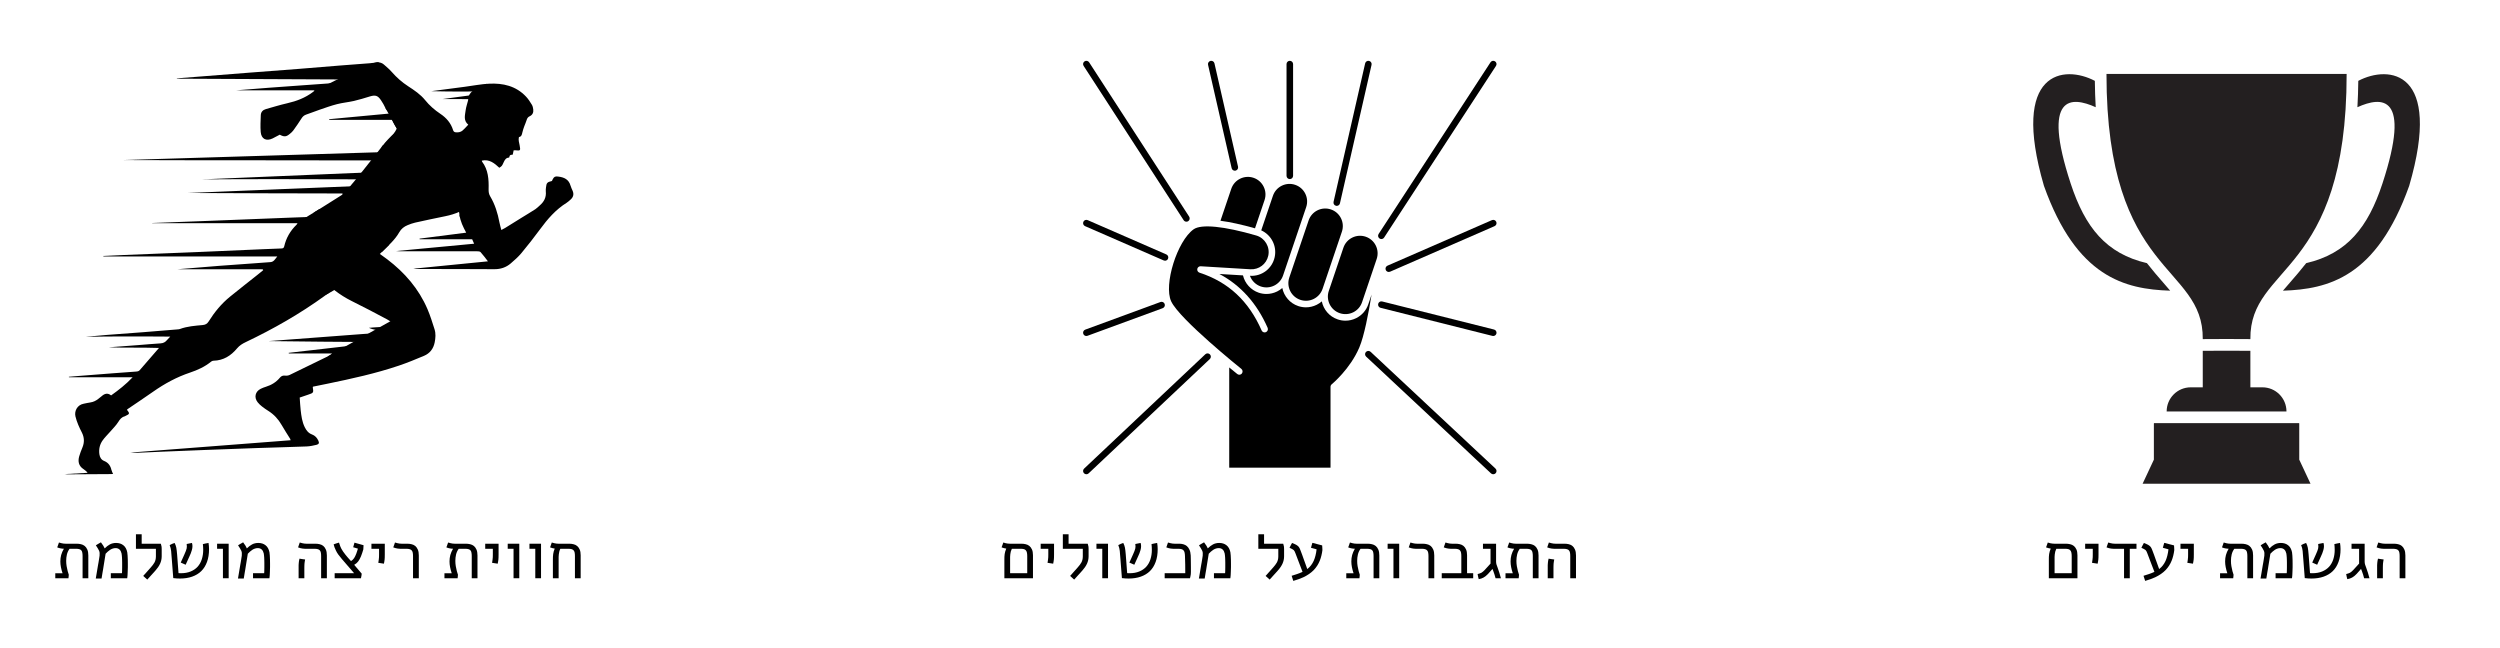 <svg version="1.0" preserveAspectRatio="xMidYMid meet" height="280" viewBox="0 0 810 210" zoomAndPan="magnify" width="1080" xmlns:xlink="http://www.w3.org/1999/xlink" xmlns="http://www.w3.org/2000/svg"><defs><g></g><clipPath id="6e171d003e"><path clip-rule="nonzero" d="M 21 20 L 186 20 L 186 153.727 L 21 153.727 Z M 21 20"></path></clipPath><clipPath id="3a6fb5d38c"><path clip-rule="nonzero" d="M 35 152 L 37 152 L 37 153.727 L 35 153.727 Z M 35 152"></path></clipPath><clipPath id="b22b777432"><path clip-rule="nonzero" d="M 416 19.477 L 419 19.477 L 419 59 L 416 59 Z M 416 19.477"></path></clipPath><clipPath id="6c3641ce82"><path clip-rule="nonzero" d="M 391 19.477 L 402 19.477 L 402 56 L 391 56 Z M 391 19.477"></path></clipPath><clipPath id="1df4f53eb9"><path clip-rule="nonzero" d="M 350.758 19.477 L 386 19.477 L 386 72 L 350.758 72 Z M 350.758 19.477"></path></clipPath><clipPath id="578e6ba4ba"><path clip-rule="nonzero" d="M 350.758 71 L 379 71 L 379 85 L 350.758 85 Z M 350.758 71"></path></clipPath><clipPath id="ad5cec2e23"><path clip-rule="nonzero" d="M 350.758 97 L 378 97 L 378 109 L 350.758 109 Z M 350.758 97"></path></clipPath><clipPath id="33622e8d41"><path clip-rule="nonzero" d="M 350.758 114 L 393 114 L 393 153.727 L 350.758 153.727 Z M 350.758 114"></path></clipPath><clipPath id="991eb8292e"><path clip-rule="nonzero" d="M 432 19.477 L 445 19.477 L 445 67 L 432 67 Z M 432 19.477"></path></clipPath><clipPath id="93553d4f3c"><path clip-rule="nonzero" d="M 446 19.477 L 485 19.477 L 485 78 L 446 78 Z M 446 19.477"></path></clipPath><clipPath id="6d9a922cb5"><path clip-rule="nonzero" d="M 442 113 L 485 113 L 485 153.727 L 442 153.727 Z M 442 113"></path></clipPath><clipPath id="045956334e"><path clip-rule="nonzero" d="M 694 137 L 749 137 L 749 156.75 L 694 156.75 Z M 694 137"></path></clipPath></defs><rect fill-opacity="1" height="252" y="-21" fill="#ffffff" width="972" x="-81"></rect><rect fill-opacity="1" height="252" y="-21" fill="#ffffff" width="972" x="-81"></rect><g clip-path="url(#6e171d003e)"><path fill-rule="nonzero" fill-opacity="1" d="M 36.184 152.551 C 36.164 152.52 36.152 152.492 36.148 152.465 C 35.863 151.012 35.176 149.922 33.719 149.336 C 32.816 148.973 32.344 148.195 32.199 147.172 C 31.973 145.516 32.316 143.996 33.262 142.676 C 33.992 141.645 34.93 140.766 35.762 139.801 C 36.637 138.781 37.629 137.824 38.332 136.691 C 38.867 135.824 39.414 135.141 40.414 134.891 C 40.488 134.871 40.547 134.816 40.617 134.785 C 42.062 134.109 42.09 134.004 41.121 132.754 C 41.238 132.656 41.344 132.547 41.469 132.461 C 44.184 130.613 46.918 128.801 49.602 126.918 C 53.324 124.305 57.262 122.16 61.59 120.711 C 64.043 119.887 66.402 118.816 68.434 117.145 C 68.629 116.984 68.922 116.875 69.172 116.871 C 72.391 116.801 74.832 115.246 76.816 112.863 C 77.586 111.941 78.547 111.355 79.602 110.852 C 88.578 106.578 97.188 101.668 105.246 95.828 C 105.734 95.477 106.215 95.113 106.777 94.691 C 103.875 91.664 101.078 88.723 99.434 84.918 C 99.754 85.09 99.992 85.332 100.215 85.59 C 101.457 87.016 102.684 88.457 103.945 89.867 C 106.785 93.027 110.074 95.602 113.898 97.508 C 117.77 99.434 121.602 101.43 125.41 103.473 C 126.379 103.992 127.262 104.727 128.062 105.496 C 129.035 106.434 129.629 108.062 129.582 109.223 C 129.289 108.734 129.008 108.324 128.789 107.883 C 128.125 106.555 127.027 106.004 125.59 106.008 C 124.547 106.012 123.504 105.965 122.461 106 C 121.484 106.035 120.512 106.141 119.539 106.215 C 121.094 106.969 122.801 106.945 124.359 107.484 C 124.348 107.559 124.344 107.633 124.332 107.711 C 111.914 108.648 99.504 109.578 87.086 110.516 C 92.824 110.598 98.562 110.66 104.305 110.707 C 110.008 110.758 115.715 110.789 121.414 110.832 C 121.418 110.922 121.422 111.02 121.426 111.113 C 112.133 112.18 102.84 113.246 93.547 114.316 C 93.551 114.379 93.559 114.445 93.562 114.512 L 107.574 114.512 C 107.297 114.871 106.984 115.078 106.648 115.246 C 102.387 117.332 98.125 119.426 93.848 121.48 C 93.426 121.684 92.879 121.758 92.414 121.703 C 91.676 121.609 91.148 121.812 90.684 122.371 C 89.492 123.809 87.969 124.746 86.191 125.297 C 85.602 125.48 85.02 125.699 84.469 125.973 C 82.684 126.859 82.246 128.762 83.48 130.332 C 83.883 130.848 84.375 131.293 84.887 131.699 C 85.555 132.227 86.258 132.707 86.977 133.16 C 88.777 134.301 90.168 135.809 91.227 137.66 C 92.105 139.199 93.086 140.68 94.02 142.191 C 94.07 142.281 94.086 142.398 94.16 142.637 C 76.828 143.973 59.559 145.301 42.285 146.633 C 43.008 146.707 43.727 146.734 44.445 146.703 C 47.34 146.582 50.23 146.441 53.129 146.32 C 57.566 146.133 62.004 145.961 66.441 145.789 C 72.004 145.574 77.562 145.359 83.121 145.172 C 88.527 144.984 93.934 144.859 99.34 144.648 C 100.41 144.605 101.484 144.383 102.527 144.129 C 103.355 143.93 103.492 143.508 103.133 142.746 C 102.707 141.84 102.062 141.125 101.109 140.773 C 99.934 140.344 99.262 139.48 98.727 138.395 C 97.875 136.656 97.637 134.785 97.422 132.91 C 97.266 131.574 97.211 130.23 97.105 128.805 C 98.07 128.477 98.938 128.18 99.805 127.887 C 101.613 127.277 101.621 127.266 101.34 125.473 C 101.336 125.438 101.359 125.398 101.395 125.281 C 102.973 124.957 104.594 124.629 106.215 124.297 C 113.965 122.699 121.691 121.008 129.199 118.477 C 131.973 117.543 134.688 116.418 137.387 115.285 C 139.293 114.484 140.438 112.965 140.84 110.926 C 141.117 109.512 141.234 108.07 140.793 106.684 C 140.086 104.484 139.406 102.262 138.496 100.141 C 135.672 93.555 131.117 88.312 125.461 84.012 C 123.16 82.262 120.695 80.73 118.305 79.098 C 117.934 78.844 117.504 78.648 117.27 78.219 C 119.629 79 121.605 80.492 123.746 81.633 C 125.824 79.559 127.973 77.719 129.383 75.215 C 129.988 74.141 130.938 73.398 132.082 72.941 C 132.867 72.629 133.668 72.312 134.488 72.133 C 137.727 71.41 140.973 70.719 144.223 70.062 C 147.582 69.383 150.652 68.156 153.156 65.723 C 153.215 65.664 153.324 65.66 153.582 65.574 C 152.43 67.566 150.738 68.664 148.871 69.594 C 149.141 71.695 150.039 73.508 151.043 75.383 C 145.898 76.039 140.918 76.676 135.945 77.316 C 135.949 77.379 135.953 77.449 135.957 77.512 L 152.977 77.512 C 153.203 78.027 153.395 78.465 153.613 78.961 C 145.082 79.762 136.703 80.551 128.328 81.344 C 128.906 81.41 129.484 81.41 130.062 81.41 C 134.195 81.406 138.332 81.402 142.465 81.402 C 146.48 81.402 150.5 81.395 154.516 81.414 C 154.918 81.418 155.469 81.43 155.695 81.676 C 156.512 82.566 157.215 83.559 158.09 84.672 C 149.883 85.48 141.91 86.27 133.938 87.059 C 134.445 87.16 134.953 87.16 135.453 87.16 C 143.684 87.176 151.914 87.156 160.145 87.219 C 162.188 87.234 163.961 86.648 165.473 85.352 C 166.672 84.32 167.883 83.266 168.891 82.059 C 170.988 79.539 173.016 76.953 174.957 74.312 C 177.395 70.984 180.051 67.906 183.598 65.699 C 184.055 65.418 184.445 65.027 184.855 64.672 C 185.742 63.902 186 62.965 185.547 61.859 C 185.312 61.293 185.016 60.738 184.852 60.148 C 184.293 58.125 182.781 57.434 180.895 57.215 C 180.855 57.211 180.82 57.199 180.781 57.195 C 179.887 57.078 179.504 57.273 179.094 58.062 C 178.988 58.262 178.902 58.473 178.824 58.641 C 177.289 59 177.055 59.254 176.902 60.727 C 176.859 61.148 176.797 61.578 176.84 61.996 C 177.043 63.895 176.289 65.363 174.883 66.562 C 174.414 66.965 173.988 67.438 173.477 67.766 C 172.023 68.711 170.527 69.594 169.051 70.508 C 167.25 71.625 165.453 72.754 163.648 73.867 C 163.301 74.078 162.93 74.254 162.434 74.516 C 162.203 73.605 161.965 72.84 161.816 72.055 C 161.262 69.078 160.375 66.215 158.816 63.598 C 158.379 62.863 158.285 62.137 158.309 61.293 C 158.391 58.141 158.211 55.023 156.188 52.359 C 156.129 52.281 156.141 52.148 156.121 52.043 C 158.562 51.5 160.227 52.914 161.777 54.355 C 162.613 53.809 162.633 53.816 163.184 52.586 C 163.551 51.77 163.973 51.07 164.961 51.059 C 165.078 50.762 165.105 50.426 165.277 50.301 C 165.492 50.141 165.832 50.164 166.129 50.102 C 166.23 49.609 166.324 49.172 166.422 48.711 C 166.645 48.703 166.793 48.672 166.941 48.688 C 168.66 48.871 168.684 48.832 168.359 47.066 C 168.199 46.207 167.891 45.352 168.133 44.406 C 168.938 44.277 169.086 43.664 169.227 42.988 C 169.375 42.281 169.629 41.59 169.871 40.898 C 170.098 40.246 170.422 39.621 170.609 38.957 C 170.781 38.367 171.02 37.934 171.621 37.664 C 172.535 37.246 172.898 36.445 172.777 35.473 C 172.707 34.945 172.598 34.383 172.328 33.941 C 171.77 33.023 171.18 32.094 170.445 31.316 C 167.176 27.832 162.941 26.879 158.398 27.121 C 155.781 27.262 153.191 27.777 150.59 28.117 C 146.961 28.594 143.336 29.07 139.707 29.547 C 143.188 29.66 146.66 29.633 150.129 29.668 C 153.602 29.703 157.078 29.355 160.551 29.5 C 160.559 29.594 160.566 29.688 160.574 29.777 C 154.824 30.555 149.078 31.324 143.332 32.102 C 146.137 32.125 148.93 32.043 151.773 32.125 C 151.434 33.445 151.004 34.621 150.852 35.832 C 150.66 37.383 150.102 39.059 151.719 40.398 C 151.07 41.074 150.523 41.719 149.895 42.273 C 149.289 42.805 148.52 42.941 147.719 42.875 C 147.258 42.836 146.945 42.652 146.797 42.16 C 146.102 39.875 144.609 38.164 142.672 36.875 C 140.797 35.621 139.152 34.184 137.723 32.418 C 136.23 30.578 134.242 29.242 132.266 27.961 C 130.27 26.668 128.52 25.125 126.957 23.34 C 126.172 22.445 125.254 21.664 124.352 20.883 C 123.746 20.355 123 20.145 122.195 20.223 C 121.426 20.297 120.664 20.422 119.895 20.484 C 116.664 20.738 113.426 20.965 110.195 21.227 C 105.691 21.586 101.188 21.977 96.684 22.328 C 91.41 22.742 86.133 23.125 80.859 23.535 C 76.117 23.887 71.387 24.273 66.648 24.652 C 63.535 24.895 60.422 25.137 57.305 25.383 C 57.305 25.422 57.309 25.457 57.309 25.496 C 77.965 25.594 98.613 25.688 119.266 25.789 C 119.27 25.887 119.273 25.98 119.277 26.078 C 105.07 27.203 90.844 28.07 76.637 29.258 L 101.82 29.258 C 101.828 29.387 101.852 29.441 101.832 29.457 C 101.688 29.578 101.535 29.695 101.383 29.816 C 98.91 31.699 96.09 32.766 93.074 33.453 C 90.746 33.984 88.457 34.691 86.156 35.34 C 85.168 35.617 84.531 36.281 84.496 37.324 C 84.434 39.137 84.316 40.965 84.469 42.762 C 84.66 45.043 86.27 45.844 88.332 44.848 C 89.125 44.465 89.891 44.027 90.633 43.641 C 92.098 44.414 92.746 44.355 93.945 43.34 C 94.328 43.016 94.73 42.684 95.016 42.281 C 95.938 41 96.852 39.703 97.688 38.367 C 98.082 37.738 98.543 37.34 99.246 37.105 C 100.711 36.621 102.141 36.031 103.598 35.535 C 105.461 34.902 107.312 34.223 109.211 33.742 C 111 33.285 112.863 33.117 114.668 32.707 C 116.395 32.309 118.09 31.781 119.785 31.262 C 121.609 30.703 122.402 30.922 123.445 32.484 C 123.98 33.285 124.477 34.125 124.871 35 C 125.203 35.73 125.656 35.891 126.41 35.859 C 128.148 35.785 129.887 35.809 131.625 35.816 C 132.062 35.82 132.5 35.93 132.938 35.996 C 132.93 36.047 132.926 36.102 132.914 36.156 C 124.16 36.977 115.406 37.797 106.656 38.617 C 106.66 38.691 106.66 38.77 106.66 38.844 L 127.031 38.844 C 128.168 41.398 129.789 43.512 131.473 45.574 C 132.41 46.723 132.793 48.094 132.867 49.551 C 132.926 50.734 132.805 51.887 132.195 52.969 C 132.172 51.094 132.27 49.223 131.574 47.43 C 130.848 45.551 129.234 44.414 127.992 42.887 C 126.367 44.445 124.852 45.957 123.547 47.758 C 124.809 48.359 126.176 48.426 127.293 49.188 C 98.113 50.082 68.93 50.973 39.742 51.863 C 53.223 51.926 66.703 51.922 80.18 51.93 C 93.672 51.938 107.164 51.965 120.77 51.98 C 120.469 52.785 120.238 53.406 119.98 54.094 C 123.312 54.551 126.535 54.676 129.711 55.152 C 129.707 55.242 129.703 55.332 129.699 55.422 C 108.305 56.32 86.91 57.223 65.523 58.121 C 82.527 57.984 99.527 58.062 116.68 58.102 C 116.426 58.547 116.281 58.797 116.121 59.074 C 119.258 59.43 122.355 59.281 125.414 59.617 C 125.41 59.707 125.41 59.789 125.406 59.879 C 103.891 60.762 82.375 61.645 60.859 62.527 C 77.559 62.648 94.25 62.621 110.945 62.684 C 110.977 62.785 111.004 62.887 111.035 62.996 C 107.969 64.93 104.898 66.863 101.598 68.941 C 107.738 69.023 113.602 69.102 119.461 69.18 C 119.465 69.262 119.469 69.34 119.473 69.422 C 119.062 69.484 118.66 69.59 118.25 69.605 C 116.668 69.688 115.086 69.746 113.5 69.801 C 106.977 70.043 100.453 70.27 93.93 70.52 C 85.938 70.824 77.949 71.156 69.961 71.469 C 63.082 71.738 56.203 71.996 49.324 72.258 C 49.324 72.277 49.324 72.293 49.324 72.309 L 96.43 72.309 C 96.258 72.559 96.195 72.699 96.09 72.797 C 94.062 74.754 92.703 77.094 92.082 79.84 C 91.941 80.473 91.543 80.488 91.059 80.508 C 89.129 80.578 87.199 80.656 85.273 80.738 C 78.246 81.043 71.227 81.363 64.203 81.656 C 56.215 81.988 48.223 82.293 40.234 82.617 C 37.988 82.711 35.746 82.828 33.5 82.934 C 33.5 82.984 33.5 83.035 33.5 83.086 L 89.848 83.086 C 89.109 83.949 88.738 84.863 87.582 84.93 C 85.539 85.051 83.496 85.234 81.457 85.379 C 77.988 85.629 74.52 85.859 71.055 86.129 C 66.207 86.508 61.359 86.922 57.477 87.242 C 65.867 87.242 75.215 87.242 84.562 87.242 C 84.758 87.242 84.949 87.258 85.141 87.277 C 85.164 87.281 85.191 87.328 85.207 87.359 C 85.227 87.391 85.234 87.426 85.273 87.543 C 84.703 88.008 84.109 88.496 83.512 88.973 C 80.52 91.352 77.504 93.703 74.539 96.113 C 71.758 98.375 69.496 101.121 67.605 104.152 C 67.105 104.961 66.5 105.238 65.656 105.316 C 63.16 105.547 60.652 105.719 58.266 106.605 C 58.02 106.699 57.738 106.703 57.465 106.727 C 53.77 107.031 50.078 107.344 46.383 107.633 C 42.457 107.941 38.527 108.207 34.602 108.516 C 32.297 108.695 29.996 108.926 27.691 109.133 C 32.23 109.016 36.773 109.012 41.316 109.02 C 45.844 109.027 50.367 108.996 55.164 109.059 C 54.672 109.582 54.363 109.867 54.098 110.191 C 53.562 110.855 52.914 111.195 52.031 111.25 C 49.641 111.395 47.258 111.621 44.871 111.805 C 41.645 112.055 38.414 112.293 35.18 112.535 C 40.562 112.719 45.938 112.547 51.504 112.738 C 49.328 115.246 47.301 117.57 45.293 119.906 C 44.949 120.305 44.527 120.359 44.051 120.391 C 41.586 120.562 39.121 120.75 36.656 120.938 C 33.039 121.215 29.418 121.5 25.801 121.785 C 24.637 121.875 23.48 121.973 22.32 122.07 C 22.324 122.125 22.324 122.188 22.328 122.242 L 42.965 122.242 C 40.766 124.566 38.438 126.371 35.996 128.113 C 34.871 127.207 33.891 127.52 32.953 128.352 C 32.609 128.66 32.227 128.934 31.867 129.219 C 31.098 129.832 30.25 130.254 29.258 130.395 C 28.531 130.492 27.816 130.672 27.102 130.809 C 25.059 131.191 24.047 133.117 24.438 134.887 C 24.645 135.82 24.984 136.73 25.344 137.625 C 25.684 138.48 26.109 139.309 26.527 140.137 C 27.34 141.754 27.391 143.375 26.68 145.051 C 26.289 145.973 25.93 146.914 25.656 147.875 C 25.195 149.508 25.488 150.938 26.988 151.953 C 27.309 152.168 27.617 152.402 27.914 152.648 C 28.062 152.773 28.172 152.945 28.383 153.191 C 25.816 153.336 23.406 153.473 21 153.609 C 21.504 153.684 22.008 153.684 22.508 153.684 C 27.066 153.66 31.629 153.633 36.188 153.602 C 36.16 153.238 36.16 152.898 36.184 152.551 Z M 36.184 152.551" fill="#000000"></path></g><path fill-rule="nonzero" fill-opacity="1" d="M 157.719 27.156 C 157.719 27.156 151.441 28.965 151.77 32.109 C 152.102 35.309 158.172 34.641 158.508 34.75 C 158.84 34.859 160.625 35.363 161.012 34.75 C 161.402 34.141 161.957 32.801 161.957 31.578 C 161.957 30.355 162.402 28.906 161.398 28.574 C 160.402 28.234 157.719 27.156 157.719 27.156 Z M 157.719 27.156" fill="#000000"></path><path fill-rule="nonzero" fill-opacity="1" d="M 101.836 29.453 C 102.996 29.016 120.844 19.52 122.598 20.191 C 124.355 20.863 122.598 27.152 122.598 27.152 C 122.598 27.152 117.75 29.387 116.914 29.453 C 116.078 29.516 111.07 29.453 111.07 29.453 Z M 101.836 29.453" fill="#000000"></path><path fill-rule="nonzero" fill-opacity="1" d="M 124.875 34.988 L 128.555 41.629 C 128.555 41.629 126.652 45.672 124.875 46.086 C 128.191 48.25 132.203 56.016 132.203 56.016 C 132.203 56.016 137.547 57.938 138.551 55.348 C 139.555 52.762 140.137 46.832 139.555 44.91 C 138.969 42.992 135.793 38.23 135.629 37.727 C 135.461 37.227 132.629 34.055 132.332 33.887 C 132.031 33.719 130.949 32.301 129.945 32.133 C 128.941 31.965 124.875 34.988 124.875 34.988 Z M 124.875 34.988" fill="#000000"></path><path fill-rule="nonzero" fill-opacity="1" d="M 124.105 47.02 C 124.105 47.02 110.754 64.234 110.664 63.215 C 110.902 64.117 125.434 65.453 126.855 65.453 C 128.277 65.453 131.781 64.785 133.453 62.281 C 135.125 59.777 139.047 52.676 138.133 51.34 C 137.215 50.004 137.379 48.418 134.957 47.582 C 132.531 46.75 124.105 47.02 124.105 47.02 Z M 124.105 47.02" fill="#000000"></path><path fill-rule="nonzero" fill-opacity="1" d="M 103.379 67.805 C 103.379 67.805 103.344 67.824 103.273 67.867 C 102.422 68.383 96.746 71.836 96.434 72.289 C 96.094 72.773 106.5 75.781 109.176 75.781 C 111.848 75.781 117.695 75.109 119.645 74.277 C 121.594 73.441 125.594 73.941 124.875 69.824 C 124.152 65.703 125.957 64.293 123.098 64.59 C 120.238 64.883 120.215 64.258 120.035 64.551 C 119.852 64.84 103.379 67.805 103.379 67.805 Z M 103.379 67.805" fill="#000000"></path><path fill-rule="nonzero" fill-opacity="1" d="M 105.758 95.445 C 105.758 95.445 110.652 92.766 110.695 92.207 C 110.738 91.648 105.504 83.742 104.668 83.465 C 103.832 83.188 97.203 81.348 97.152 81.625 C 97.094 81.902 98.039 84.465 98.039 85.355 C 98.039 86.246 99.043 88.695 99.488 90.258 C 99.934 91.82 105.758 95.445 105.758 95.445 Z M 105.758 95.445" fill="#000000"></path><path fill-rule="nonzero" fill-opacity="1" d="M 126.109 79.297 L 120.09 85.195 C 120.09 85.195 111.289 79.699 111.289 79.301 C 111.289 78.902 112.68 73.949 113.238 73.949 C 113.797 73.949 119.758 73.781 120.758 73.949 C 121.758 74.117 124.93 75.34 124.957 75.785 C 124.988 76.227 126.109 79.297 126.109 79.297 Z M 126.109 79.297" fill="#000000"></path><path fill-rule="nonzero" fill-opacity="1" d="M 148.996 70.312 C 148.902 69.789 148.191 65.457 148.191 65.457 L 156.922 62.199 C 156.922 62.199 156.129 63.324 156.211 64.074 C 156.293 64.828 156.754 69.832 156.5 70.129 C 156.25 70.426 153.746 71.637 153.074 71.551 C 152.406 71.465 148.996 70.312 148.996 70.312 Z M 148.996 70.312" fill="#000000"></path><path fill-rule="nonzero" fill-opacity="1" d="M 106.129 115.488 L 131.031 101.531 L 132.91 106.418 C 132.91 106.418 134.16 110.551 132.285 111.93 C 130.406 113.305 124.016 116.941 121.008 117.066 C 118.004 117.191 110.695 117.816 110.695 117.816 Z M 106.129 115.488" fill="#000000"></path><g clip-path="url(#3a6fb5d38c)"><path fill-rule="nonzero" fill-opacity="1" d="M 36.145 152.465 L 36.633 153.582 L 35.129 153.582 C 35.129 153.582 35.207 152.789 35.293 152.766 C 35.375 152.746 36.145 152.465 36.145 152.465 Z M 36.145 152.465" fill="#000000"></path></g><path fill-rule="nonzero" fill-opacity="1" d="M 421.301 97.145 C 422.738 97.633 424.285 97.527 425.648 96.855 C 427.008 96.18 428.027 95.016 428.516 93.574 L 434.773 75.07 C 435.258 73.629 435.156 72.086 434.484 70.723 C 433.809 69.359 432.645 68.344 431.203 67.855 C 428.23 66.852 424.992 68.449 423.988 71.426 L 417.73 89.93 C 416.727 92.902 418.328 96.141 421.301 97.145 Z M 421.301 97.145" fill="#000000"></path><path fill-rule="nonzero" fill-opacity="1" d="M 398.93 61.18 L 395.43 71.527 C 398.547 71.934 402.281 72.746 406.621 73.973 L 409.715 64.828 C 410.199 63.387 410.098 61.844 409.422 60.48 C 408.75 59.117 407.586 58.098 406.145 57.609 C 404.703 57.125 403.16 57.227 401.797 57.902 C 400.434 58.574 399.418 59.738 398.93 61.18 Z M 398.93 61.18" fill="#000000"></path><path fill-rule="nonzero" fill-opacity="1" d="M 412.996 83.316 C 412.176 87.051 408.812 89.594 404.996 89.363 L 404.977 89.363 C 405.562 90.965 406.852 92.258 408.5 92.816 C 409.941 93.305 411.484 93.199 412.848 92.527 C 414.211 91.852 415.23 90.688 415.715 89.246 L 423.207 67.102 C 423.691 65.66 423.59 64.117 422.914 62.754 C 422.242 61.391 421.078 60.375 419.637 59.887 C 418.195 59.398 416.652 59.504 415.289 60.176 C 413.926 60.852 412.91 62.016 412.422 63.457 L 408.641 74.637 C 411.902 76.113 413.781 79.727 412.996 83.316 Z M 412.996 83.316" fill="#000000"></path><path fill-rule="nonzero" fill-opacity="1" d="M 438.129 76.984 C 436.77 77.656 435.75 78.82 435.262 80.262 L 430.531 94.258 C 429.523 97.23 431.125 100.465 434.098 101.473 C 435.539 101.957 437.082 101.855 438.445 101.184 C 439.809 100.508 440.828 99.344 441.312 97.902 L 446.043 83.918 C 446.043 83.914 446.043 83.914 446.043 83.91 L 446.047 83.91 C 446.531 82.469 446.43 80.926 445.758 79.562 C 445.082 78.199 443.918 77.18 442.477 76.691 C 441.035 76.207 439.492 76.309 438.129 76.984 Z M 438.129 76.984" fill="#000000"></path><path fill-rule="nonzero" fill-opacity="1" d="M 443.328 98.586 C 442.66 100.562 441.258 102.16 439.387 103.086 C 438.293 103.629 437.113 103.902 435.93 103.902 C 435.086 103.902 434.238 103.766 433.418 103.484 C 430.691 102.566 428.809 100.277 428.266 97.645 C 427.762 98.082 427.203 98.457 426.59 98.762 C 425.496 99.301 424.316 99.574 423.129 99.574 C 422.285 99.574 421.441 99.438 420.617 99.16 C 417.895 98.238 416.008 95.949 415.465 93.316 C 414.965 93.754 414.402 94.129 413.793 94.434 C 412.695 94.973 411.516 95.246 410.332 95.246 C 409.488 95.246 408.645 95.109 407.82 94.832 C 405.266 93.965 403.344 91.82 402.723 89.227 L 395.078 88.766 C 401.996 92.445 407.242 98.293 410.715 106.215 C 410.949 106.754 410.703 107.379 410.168 107.617 C 409.629 107.852 409.004 107.605 408.766 107.07 C 404.578 97.516 397.992 91.391 388.633 88.344 C 388.125 88.176 387.82 87.66 387.918 87.133 C 388.02 86.609 388.492 86.242 389.027 86.27 L 405.121 87.242 C 407.883 87.41 410.324 85.566 410.918 82.859 C 411.543 80 409.832 77.117 407.023 76.301 C 396.598 73.27 389.203 72.535 386.734 74.293 C 381.398 78.086 376.973 92.258 379.453 97.621 C 382.125 103.41 401.996 119.355 402.199 119.516 C 402.656 119.883 402.73 120.551 402.363 121.012 C 402.152 121.273 401.844 121.41 401.531 121.41 C 401.301 121.41 401.066 121.332 400.871 121.176 C 400.699 121.039 399.727 120.258 398.27 119.055 L 398.27 151.535 L 431.09 151.535 L 431.09 125.328 C 431.09 125.008 431.234 124.703 431.484 124.504 C 431.543 124.453 437.453 119.586 440.434 112.543 C 441.973 108.902 443.375 101.695 444.391 95.445 Z M 443.328 98.586" fill="#000000"></path><g clip-path="url(#b22b777432)"><path fill-rule="nonzero" fill-opacity="1" d="M 417.898 58.027 C 418.484 58.027 418.961 57.551 418.961 56.965 L 418.961 20.766 C 418.961 20.18 418.484 19.703 417.898 19.703 C 417.312 19.703 416.836 20.18 416.836 20.766 L 416.836 56.965 C 416.836 57.551 417.312 58.027 417.898 58.027 Z M 417.898 58.027" fill="#000000"></path></g><g clip-path="url(#6c3641ce82)"><path fill-rule="nonzero" fill-opacity="1" d="M 399.051 54.48 C 399.164 54.977 399.602 55.309 400.09 55.309 C 400.168 55.309 400.246 55.301 400.324 55.281 C 400.898 55.152 401.258 54.582 401.125 54.008 L 393.484 20.531 C 393.355 19.957 392.785 19.598 392.211 19.73 C 391.641 19.859 391.281 20.43 391.41 21.004 Z M 399.051 54.48" fill="#000000"></path></g><g clip-path="url(#1df4f53eb9)"><path fill-rule="nonzero" fill-opacity="1" d="M 383.508 71.348 C 383.711 71.664 384.051 71.832 384.398 71.832 C 384.598 71.832 384.797 71.777 384.977 71.664 C 385.469 71.344 385.609 70.684 385.289 70.191 L 352.875 20.188 C 352.555 19.695 351.895 19.555 351.402 19.875 C 350.91 20.195 350.77 20.852 351.09 21.344 Z M 383.508 71.348" fill="#000000"></path></g><g clip-path="url(#578e6ba4ba)"><path fill-rule="nonzero" fill-opacity="1" d="M 351.559 73.27 L 377.043 84.383 C 377.18 84.441 377.324 84.473 377.469 84.473 C 377.875 84.473 378.27 84.234 378.441 83.832 C 378.676 83.293 378.43 82.668 377.891 82.434 L 352.406 71.32 C 351.867 71.086 351.242 71.332 351.008 71.871 C 350.773 72.41 351.02 73.035 351.559 73.27 Z M 351.559 73.27" fill="#000000"></path></g><g clip-path="url(#ad5cec2e23)"><path fill-rule="nonzero" fill-opacity="1" d="M 375.984 97.852 L 351.617 106.801 C 351.062 107.004 350.781 107.613 350.984 108.164 C 351.141 108.598 351.551 108.863 351.98 108.863 C 352.105 108.863 352.227 108.844 352.348 108.797 L 376.719 99.848 C 377.27 99.645 377.551 99.035 377.352 98.484 C 377.148 97.93 376.535 97.648 375.984 97.852 Z M 375.984 97.852" fill="#000000"></path></g><path fill-rule="nonzero" fill-opacity="1" d="M 447.82 97.672 C 447.254 97.527 446.676 97.875 446.531 98.441 C 446.391 99.012 446.734 99.59 447.305 99.734 L 483.555 108.832 C 483.641 108.852 483.727 108.863 483.812 108.863 C 484.289 108.863 484.723 108.539 484.844 108.059 C 484.988 107.488 484.641 106.91 484.074 106.77 Z M 447.82 97.672" fill="#000000"></path><g clip-path="url(#33622e8d41)"><path fill-rule="nonzero" fill-opacity="1" d="M 390.523 114.785 L 351.254 151.824 C 350.824 152.227 350.805 152.898 351.211 153.328 C 351.418 153.547 351.699 153.66 351.984 153.66 C 352.246 153.66 352.508 153.566 352.711 153.371 L 391.98 116.332 C 392.41 115.93 392.43 115.258 392.027 114.832 C 391.621 114.402 390.949 114.383 390.523 114.785 Z M 390.523 114.785" fill="#000000"></path></g><g clip-path="url(#991eb8292e)"><path fill-rule="nonzero" fill-opacity="1" d="M 432.871 66.676 C 432.949 66.695 433.027 66.703 433.105 66.703 C 433.594 66.703 434.031 66.371 434.141 65.879 L 444.383 21.004 C 444.512 20.43 444.156 19.859 443.582 19.73 C 443.008 19.598 442.441 19.957 442.309 20.531 L 432.07 65.402 C 431.938 65.977 432.297 66.547 432.871 66.676 Z M 432.871 66.676" fill="#000000"></path></g><g clip-path="url(#93553d4f3c)"><path fill-rule="nonzero" fill-opacity="1" d="M 446.984 77.281 C 447.16 77.398 447.363 77.453 447.562 77.453 C 447.91 77.453 448.25 77.281 448.453 76.969 L 484.703 21.348 C 485.023 20.855 484.887 20.195 484.395 19.875 C 483.902 19.555 483.242 19.695 482.922 20.188 L 446.672 75.809 C 446.352 76.301 446.492 76.961 446.984 77.281 Z M 446.984 77.281" fill="#000000"></path></g><path fill-rule="nonzero" fill-opacity="1" d="M 484.789 71.871 C 484.555 71.332 483.926 71.086 483.391 71.32 L 449.543 86.078 C 449.004 86.312 448.758 86.938 448.992 87.477 C 449.168 87.879 449.559 88.117 449.969 88.117 C 450.109 88.117 450.254 88.086 450.395 88.027 L 484.238 73.27 C 484.777 73.035 485.023 72.41 484.789 71.871 Z M 484.789 71.871" fill="#000000"></path><g clip-path="url(#6d9a922cb5)"><path fill-rule="nonzero" fill-opacity="1" d="M 444.074 113.984 C 443.645 113.586 442.973 113.609 442.57 114.035 C 442.168 114.465 442.191 115.137 442.621 115.539 L 483.086 153.375 C 483.293 153.566 483.555 153.66 483.812 153.66 C 484.098 153.66 484.379 153.547 484.59 153.324 C 484.992 152.895 484.969 152.223 484.539 151.82 Z M 444.074 113.984" fill="#000000"></path></g><path fill-rule="nonzero" fill-opacity="1" d="M 700.855 91.535 C 699.184 89.613 697.402 87.566 695.602 85.258 C 682.395 82.172 675.578 73.711 670.898 59.457 C 661.395 30.488 671.152 31.191 679.012 34.738 C 678.855 32.027 678.758 29.184 678.727 26.195 C 668.852 21.004 651.297 22.68 662.238 60.215 C 672.801 89.84 688.445 93.699 703.137 94.184 C 702.418 93.332 701.656 92.457 700.855 91.535" fill="#231f20"></path><path fill-rule="nonzero" fill-opacity="1" d="M 760.312 23.949 L 682.5 23.949 C 682.469 89.582 713.941 85.516 713.695 109.871 L 721.406 109.836 L 729.121 109.871 C 728.875 85.516 760.344 89.582 760.312 23.949" fill="#231f20"></path><path fill-rule="nonzero" fill-opacity="1" d="M 764.086 26.195 C 764.055 29.184 763.957 32.027 763.801 34.738 C 771.66 31.191 781.422 30.484 771.914 59.457 C 767.238 73.711 760.422 82.172 747.211 85.258 C 745.41 87.566 743.629 89.613 741.957 91.535 C 741.156 92.457 740.395 93.332 739.676 94.184 C 754.367 93.699 770.016 89.84 780.578 60.215 C 791.516 22.68 773.961 21.004 764.086 26.195" fill="#231f20"></path><g clip-path="url(#045956334e)"><path fill-rule="nonzero" fill-opacity="1" d="M 744.957 137.438 C 744.957 137.324 744.949 137.211 744.941 137.098 L 697.871 137.098 C 697.863 137.211 697.855 137.324 697.855 137.438 L 697.855 148.93 L 694.199 156.738 L 748.613 156.738 L 744.957 148.93 L 744.957 137.438" fill="#231f20"></path></g><path fill-rule="nonzero" fill-opacity="1" d="M 733.02 125.492 L 729.121 125.492 L 729.121 113.664 L 721.406 113.629 L 713.695 113.664 L 713.695 125.492 L 709.797 125.492 C 705.488 125.492 701.996 128.992 701.996 133.305 L 740.816 133.305 C 740.816 128.992 737.328 125.492 733.02 125.492" fill="#231f20"></path><g fill-opacity="1" fill="#000000"><g transform="translate(17.21, 187.351)"><g><path d="M 3.062 -1.609 C 2.832 -2.297 2.656 -2.957 2.531 -3.594 C 2.406 -4.227 2.344 -4.848 2.344 -5.453 C 2.344 -6.172 2.43 -6.863 2.609 -7.531 C 2.797 -8.195 3.086 -8.875 3.484 -9.562 C 3.297 -9.562 3.117 -9.57 2.953 -9.594 C 2.785 -9.613 2.613 -9.641 2.438 -9.672 C 2.27 -9.703 2.094 -9.742 1.906 -9.797 C 1.727 -9.848 1.535 -9.914 1.328 -10 C 1.422 -10.258 1.516 -10.516 1.609 -10.766 C 1.703 -11.023 1.797 -11.297 1.891 -11.578 C 2.191 -11.484 2.457 -11.41 2.688 -11.359 C 2.914 -11.305 3.141 -11.266 3.359 -11.234 C 3.578 -11.211 3.805 -11.195 4.047 -11.188 C 4.285 -11.188 4.566 -11.188 4.891 -11.188 L 7.688 -11.188 C 8.133 -11.188 8.578 -11.133 9.016 -11.031 C 9.461 -10.938 9.867 -10.742 10.234 -10.453 C 10.578 -10.18 10.859 -9.797 11.078 -9.297 C 11.297 -8.805 11.406 -8.172 11.406 -7.391 L 11.406 0 L 9.547 0 L 9.547 -7.188 C 9.547 -7.625 9.516 -7.992 9.453 -8.297 C 9.398 -8.609 9.297 -8.852 9.141 -9.031 C 8.984 -9.219 8.766 -9.348 8.484 -9.422 C 8.211 -9.504 7.863 -9.547 7.438 -9.547 L 5.328 -9.547 C 4.922 -8.992 4.633 -8.379 4.469 -7.703 C 4.312 -7.035 4.234 -6.344 4.234 -5.625 C 4.234 -5.039 4.281 -4.469 4.375 -3.906 C 4.469 -3.344 4.582 -2.805 4.719 -2.297 L 5.078 -1.141 C 5.066 -0.953 5.051 -0.766 5.031 -0.578 C 5.02 -0.398 5 -0.207 4.969 0 L 0.703 0 L 0.703 -1.609 Z M 3.062 -1.609"></path></g></g></g><g fill-opacity="1" fill="#000000"><g transform="translate(29.904, 187.351)"><g><path d="M 1.125 0.094 C 1.238 -0.613 1.344 -1.227 1.438 -1.75 C 1.531 -2.281 1.609 -2.75 1.672 -3.156 C 1.742 -3.57 1.805 -3.941 1.859 -4.266 C 1.922 -4.598 1.977 -4.914 2.031 -5.219 C 2.082 -5.531 2.133 -5.852 2.188 -6.188 C 2.238 -6.52 2.297 -6.895 2.359 -7.312 C 2.391 -7.664 2.395 -7.969 2.375 -8.219 C 2.352 -8.469 2.289 -8.707 2.188 -8.938 C 2.094 -9.176 1.957 -9.426 1.781 -9.688 C 1.613 -9.945 1.406 -10.273 1.156 -10.672 C 1.289 -10.754 1.414 -10.832 1.531 -10.906 C 1.656 -10.977 1.773 -11.051 1.891 -11.125 C 2.016 -11.195 2.145 -11.27 2.281 -11.344 C 2.426 -11.426 2.598 -11.523 2.797 -11.641 C 2.961 -11.41 3.102 -11.207 3.219 -11.031 C 3.344 -10.863 3.453 -10.707 3.547 -10.562 C 3.641 -10.414 3.719 -10.27 3.781 -10.125 C 3.852 -9.988 3.926 -9.836 4 -9.672 C 4.301 -9.953 4.586 -10.203 4.859 -10.422 C 5.141 -10.641 5.422 -10.82 5.703 -10.969 C 5.992 -11.125 6.301 -11.238 6.625 -11.312 C 6.945 -11.395 7.305 -11.438 7.703 -11.438 C 8.648 -11.438 9.438 -11.188 10.062 -10.688 C 10.695 -10.195 11.117 -9.441 11.328 -8.422 C 11.379 -8.141 11.414 -7.785 11.438 -7.359 C 11.469 -6.93 11.488 -6.488 11.5 -6.031 C 11.508 -5.57 11.516 -5.125 11.516 -4.688 C 11.516 -4.258 11.516 -3.891 11.516 -3.578 C 11.504 -3.086 11.488 -2.613 11.469 -2.156 C 11.457 -1.707 11.441 -1.332 11.422 -1.031 C 11.41 -0.875 11.395 -0.707 11.375 -0.531 C 11.363 -0.363 11.344 -0.188 11.312 0 L 6 0 L 6 -1.641 L 9.609 -1.641 C 9.617 -1.754 9.629 -1.883 9.641 -2.031 C 9.648 -2.176 9.656 -2.367 9.656 -2.609 C 9.664 -2.848 9.672 -3.16 9.672 -3.547 C 9.672 -3.93 9.672 -4.426 9.672 -5.031 C 9.672 -5.301 9.664 -5.578 9.656 -5.859 C 9.656 -6.141 9.645 -6.41 9.625 -6.672 C 9.613 -6.941 9.594 -7.191 9.562 -7.422 C 9.539 -7.648 9.516 -7.848 9.484 -8.016 C 9.422 -8.273 9.336 -8.516 9.234 -8.734 C 9.129 -8.953 9 -9.133 8.844 -9.281 C 8.688 -9.438 8.5 -9.555 8.281 -9.641 C 8.07 -9.723 7.82 -9.766 7.531 -9.766 C 7.207 -9.766 6.898 -9.711 6.609 -9.609 C 6.316 -9.516 6.035 -9.379 5.766 -9.203 C 5.504 -9.035 5.254 -8.844 5.016 -8.625 C 4.773 -8.406 4.539 -8.176 4.312 -7.938 C 4.188 -7.133 4.07 -6.426 3.969 -5.812 C 3.875 -5.207 3.785 -4.66 3.703 -4.172 C 3.629 -3.691 3.562 -3.266 3.5 -2.891 C 3.438 -2.516 3.375 -2.16 3.312 -1.828 C 3.258 -1.492 3.207 -1.172 3.156 -0.859 C 3.113 -0.555 3.062 -0.238 3 0.094 Z M 1.125 0.094"></path></g></g></g><g fill-opacity="1" fill="#000000"><g transform="translate(42.748, 187.351)"><g><path d="M 3.156 -14.25 L 3.156 -11.188 L 9.359 -11.188 C 9.43 -10.945 9.484 -10.75 9.516 -10.594 C 9.547 -10.438 9.578 -10.297 9.609 -10.172 C 9.617 -10.047 9.625 -9.926 9.625 -9.812 C 9.633 -9.695 9.641 -9.578 9.641 -9.453 L 9.641 -7.125 C 9.641 -6.281 9.469 -5.477 9.125 -4.719 C 8.781 -3.969 8.27 -3.219 7.594 -2.469 L 4.969 0.438 L 3.656 -0.75 L 6.109 -3.5 C 6.348 -3.77 6.566 -4.035 6.766 -4.297 C 6.973 -4.555 7.148 -4.82 7.297 -5.094 C 7.453 -5.375 7.566 -5.676 7.641 -6 C 7.723 -6.32 7.766 -6.676 7.766 -7.062 L 7.766 -9.547 L 1.297 -9.547 L 1.297 -14.25 Z M 3.156 -14.25"></path></g></g></g><g fill-opacity="1" fill="#000000"><g transform="translate(53.527, 187.351)"><g><path d="M 2.156 -5.906 C 2.094 -6.582 2.047 -7.148 2.016 -7.609 C 1.992 -8.078 1.961 -8.484 1.922 -8.828 C 1.891 -9.18 1.832 -9.504 1.75 -9.797 C 1.676 -10.086 1.57 -10.398 1.438 -10.734 C 1.688 -10.879 1.945 -11.008 2.219 -11.125 C 2.5 -11.238 2.773 -11.344 3.047 -11.438 C 3.18 -11.188 3.289 -10.938 3.375 -10.688 C 3.469 -10.445 3.539 -10.188 3.594 -9.906 C 3.656 -9.633 3.703 -9.316 3.734 -8.953 C 3.773 -8.598 3.816 -8.172 3.859 -7.672 L 4.312 -1.656 C 4.562 -1.633 4.805 -1.625 5.047 -1.625 C 6.266 -1.625 7.328 -1.812 8.234 -2.188 C 9.148 -2.562 9.91 -3.082 10.516 -3.75 C 11.117 -4.426 11.566 -5.227 11.859 -6.156 C 12.16 -7.094 12.312 -8.113 12.312 -9.219 C 12.312 -9.531 12.301 -9.836 12.281 -10.141 C 12.258 -10.441 12.234 -10.75 12.203 -11.062 C 12.504 -11.133 12.801 -11.203 13.094 -11.266 C 13.383 -11.328 13.695 -11.383 14.031 -11.438 C 14.082 -11.125 14.125 -10.801 14.156 -10.469 C 14.188 -10.145 14.203 -9.801 14.203 -9.438 C 14.203 -7.863 13.984 -6.484 13.547 -5.297 C 13.117 -4.109 12.5 -3.113 11.688 -2.312 C 10.875 -1.52 9.883 -0.922 8.719 -0.516 C 7.562 -0.109 6.254 0.094 4.797 0.094 C 4.453 0.094 4.098 0.082 3.734 0.062 C 3.367 0.039 2.992 0.004 2.609 -0.047 Z M 8.672 -11.438 C 8.773 -11.094 8.828 -10.75 8.828 -10.406 C 8.828 -10.195 8.812 -9.988 8.781 -9.781 C 8.75 -9.57 8.703 -9.359 8.641 -9.141 C 8.547 -8.773 8.426 -8.414 8.281 -8.062 C 8.133 -7.707 7.977 -7.348 7.812 -6.984 L 6.625 -4.375 L 5.031 -5.078 L 6.203 -7.688 C 6.398 -8.133 6.555 -8.504 6.672 -8.797 C 6.797 -9.098 6.883 -9.367 6.938 -9.609 C 6.988 -9.816 7.016 -10.035 7.016 -10.266 C 7.016 -10.492 6.992 -10.77 6.953 -11.094 Z M 8.672 -11.438"></path></g></g></g><g fill-opacity="1" fill="#000000"><g transform="translate(68.932, 187.351)"><g><path d="M 5.156 -11.188 L 5.156 0 L 3.297 0 L 3.297 -9.547 L 1.406 -9.547 L 1.406 -11.188 Z M 5.156 -11.188"></path></g></g></g><g fill-opacity="1" fill="#000000"><g transform="translate(75.978, 187.351)"><g><path d="M 1.125 0.094 C 1.238 -0.613 1.344 -1.227 1.438 -1.75 C 1.531 -2.281 1.609 -2.75 1.672 -3.156 C 1.742 -3.57 1.805 -3.941 1.859 -4.266 C 1.922 -4.598 1.977 -4.914 2.031 -5.219 C 2.082 -5.531 2.133 -5.852 2.188 -6.188 C 2.238 -6.52 2.297 -6.895 2.359 -7.312 C 2.391 -7.664 2.395 -7.969 2.375 -8.219 C 2.352 -8.469 2.289 -8.707 2.188 -8.938 C 2.094 -9.176 1.957 -9.426 1.781 -9.688 C 1.613 -9.945 1.406 -10.273 1.156 -10.672 C 1.289 -10.754 1.414 -10.832 1.531 -10.906 C 1.656 -10.977 1.773 -11.051 1.891 -11.125 C 2.016 -11.195 2.145 -11.27 2.281 -11.344 C 2.426 -11.426 2.598 -11.523 2.797 -11.641 C 2.961 -11.41 3.102 -11.207 3.219 -11.031 C 3.344 -10.863 3.453 -10.707 3.547 -10.562 C 3.641 -10.414 3.719 -10.27 3.781 -10.125 C 3.852 -9.988 3.926 -9.836 4 -9.672 C 4.301 -9.953 4.586 -10.203 4.859 -10.422 C 5.141 -10.641 5.422 -10.82 5.703 -10.969 C 5.992 -11.125 6.301 -11.238 6.625 -11.312 C 6.945 -11.395 7.305 -11.438 7.703 -11.438 C 8.648 -11.438 9.438 -11.188 10.062 -10.688 C 10.695 -10.195 11.117 -9.441 11.328 -8.422 C 11.379 -8.141 11.414 -7.785 11.438 -7.359 C 11.469 -6.93 11.488 -6.488 11.5 -6.031 C 11.508 -5.57 11.516 -5.125 11.516 -4.688 C 11.516 -4.258 11.516 -3.891 11.516 -3.578 C 11.504 -3.086 11.488 -2.613 11.469 -2.156 C 11.457 -1.707 11.441 -1.332 11.422 -1.031 C 11.41 -0.875 11.395 -0.707 11.375 -0.531 C 11.363 -0.363 11.344 -0.188 11.312 0 L 6 0 L 6 -1.641 L 9.609 -1.641 C 9.617 -1.754 9.629 -1.883 9.641 -2.031 C 9.648 -2.176 9.656 -2.367 9.656 -2.609 C 9.664 -2.848 9.672 -3.16 9.672 -3.547 C 9.672 -3.93 9.672 -4.426 9.672 -5.031 C 9.672 -5.301 9.664 -5.578 9.656 -5.859 C 9.656 -6.141 9.645 -6.41 9.625 -6.672 C 9.613 -6.941 9.594 -7.191 9.562 -7.422 C 9.539 -7.648 9.516 -7.848 9.484 -8.016 C 9.422 -8.273 9.336 -8.516 9.234 -8.734 C 9.129 -8.953 9 -9.133 8.844 -9.281 C 8.688 -9.438 8.5 -9.555 8.281 -9.641 C 8.07 -9.723 7.82 -9.766 7.531 -9.766 C 7.207 -9.766 6.898 -9.711 6.609 -9.609 C 6.316 -9.516 6.035 -9.379 5.766 -9.203 C 5.504 -9.035 5.254 -8.844 5.016 -8.625 C 4.773 -8.406 4.539 -8.176 4.312 -7.938 C 4.188 -7.133 4.07 -6.426 3.969 -5.812 C 3.875 -5.207 3.785 -4.66 3.703 -4.172 C 3.629 -3.691 3.562 -3.266 3.5 -2.891 C 3.438 -2.516 3.375 -2.16 3.312 -1.828 C 3.258 -1.492 3.207 -1.172 3.156 -0.859 C 3.113 -0.555 3.062 -0.238 3 0.094 Z M 1.125 0.094"></path></g></g></g><g fill-opacity="1" fill="#000000"><g transform="translate(88.822, 187.351)"><g></g></g></g><g fill-opacity="1" fill="#000000"><g transform="translate(95.061, 187.351)"><g><path d="M 4.578 -9.547 C 4.254 -9.547 3.969 -9.547 3.719 -9.547 C 3.469 -9.555 3.223 -9.578 2.984 -9.609 C 2.754 -9.641 2.52 -9.688 2.281 -9.75 C 2.051 -9.812 1.797 -9.895 1.516 -10 C 1.609 -10.258 1.695 -10.516 1.781 -10.766 C 1.875 -11.023 1.969 -11.297 2.062 -11.578 C 2.363 -11.484 2.629 -11.41 2.859 -11.359 C 3.086 -11.305 3.312 -11.266 3.531 -11.234 C 3.75 -11.211 3.977 -11.195 4.219 -11.188 C 4.457 -11.188 4.742 -11.188 5.078 -11.188 L 7.172 -11.188 C 7.617 -11.188 8.062 -11.133 8.5 -11.031 C 8.938 -10.938 9.332 -10.742 9.688 -10.453 C 10.031 -10.18 10.305 -9.797 10.516 -9.297 C 10.734 -8.805 10.844 -8.172 10.844 -7.391 L 10.844 0 L 8.984 0 L 8.984 -7.188 C 8.984 -7.633 8.953 -8.008 8.891 -8.312 C 8.836 -8.613 8.727 -8.852 8.562 -9.031 C 8.406 -9.219 8.18 -9.348 7.891 -9.422 C 7.609 -9.504 7.25 -9.547 6.812 -9.547 Z M 1.688 -3.375 C 1.688 -3.695 1.688 -3.977 1.688 -4.219 C 1.695 -4.469 1.711 -4.703 1.734 -4.922 C 1.754 -5.148 1.781 -5.375 1.812 -5.594 C 1.852 -5.82 1.906 -6.07 1.969 -6.344 C 2.27 -6.301 2.57 -6.254 2.875 -6.203 C 3.188 -6.16 3.492 -6.117 3.797 -6.078 C 3.742 -5.816 3.703 -5.582 3.672 -5.375 C 3.641 -5.176 3.613 -4.973 3.594 -4.766 C 3.582 -4.566 3.57 -4.352 3.562 -4.125 C 3.551 -3.906 3.547 -3.645 3.547 -3.344 L 3.547 0 L 1.688 0 Z M 1.688 -3.375"></path></g></g></g><g fill-opacity="1" fill="#000000"><g transform="translate(107.196, 187.351)"><g><path d="M 3.578 -6.219 C 3.117 -6.75 2.727 -7.238 2.406 -7.688 C 2.082 -8.145 1.828 -8.578 1.641 -8.984 C 1.43 -9.391 1.273 -9.75 1.172 -10.062 C 1.066 -10.375 0.977 -10.68 0.906 -10.984 C 1.164 -11.086 1.445 -11.188 1.75 -11.281 C 2.051 -11.383 2.348 -11.473 2.641 -11.547 C 2.672 -11.461 2.695 -11.379 2.719 -11.297 C 2.75 -11.211 2.781 -11.129 2.812 -11.047 C 2.883 -10.816 2.961 -10.582 3.047 -10.344 C 3.129 -10.113 3.242 -9.863 3.391 -9.594 C 3.535 -9.32 3.719 -9.02 3.938 -8.688 C 4.156 -8.352 4.43 -7.984 4.766 -7.578 C 4.879 -7.441 4.984 -7.316 5.078 -7.203 C 5.172 -7.086 5.281 -6.957 5.406 -6.812 C 5.531 -6.664 5.68 -6.492 5.859 -6.297 C 6.035 -6.098 6.258 -5.852 6.531 -5.562 C 6.75 -5.695 6.938 -5.844 7.094 -6 C 7.258 -6.156 7.406 -6.328 7.531 -6.516 C 7.664 -6.703 7.785 -6.914 7.891 -7.156 C 8.004 -7.395 8.117 -7.66 8.234 -7.953 C 8.336 -8.242 8.43 -8.52 8.516 -8.781 C 8.598 -9.051 8.68 -9.32 8.766 -9.594 L 7.234 -10.047 L 7.656 -11.531 L 10.594 -10.703 L 10.516 -9.328 C 10.41 -8.973 10.289 -8.594 10.156 -8.188 C 10.02 -7.789 9.891 -7.43 9.766 -7.109 C 9.617 -6.766 9.473 -6.457 9.328 -6.188 C 9.191 -5.914 9.035 -5.672 8.859 -5.453 C 8.68 -5.234 8.488 -5.031 8.281 -4.844 C 8.07 -4.664 7.832 -4.5 7.562 -4.344 L 10 -1.484 C 9.988 -1.297 9.961 -1.082 9.922 -0.844 C 9.891 -0.613 9.832 -0.332 9.75 0 L 1.234 0 L 1.234 -1.641 L 7.531 -1.641 Z M 3.578 -6.219"></path></g></g></g><g fill-opacity="1" fill="#000000"><g transform="translate(119.126, 187.351)"><g><path d="M 5.547 -11.188 L 5.547 -7.703 C 5.547 -7.305 5.539 -6.977 5.531 -6.719 C 5.52 -6.469 5.504 -6.234 5.484 -6.016 C 5.461 -5.797 5.43 -5.586 5.391 -5.391 C 5.359 -5.191 5.316 -4.969 5.266 -4.719 L 3.438 -5 C 3.477 -5.207 3.508 -5.398 3.531 -5.578 C 3.562 -5.766 3.586 -5.957 3.609 -6.156 C 3.641 -6.352 3.66 -6.578 3.672 -6.828 C 3.68 -7.086 3.688 -7.391 3.688 -7.734 L 3.688 -9.547 L 1.219 -9.547 L 1.219 -11.188 Z M 5.547 -11.188"></path></g></g></g><g fill-opacity="1" fill="#000000"><g transform="translate(126.226, 187.351)"><g><path d="M 4.25 -9.547 C 3.938 -9.547 3.656 -9.547 3.406 -9.547 C 3.156 -9.555 2.91 -9.578 2.672 -9.609 C 2.441 -9.641 2.207 -9.688 1.969 -9.75 C 1.727 -9.812 1.469 -9.895 1.188 -10 C 1.281 -10.258 1.375 -10.516 1.469 -10.766 C 1.562 -11.023 1.656 -11.297 1.75 -11.578 C 2.051 -11.484 2.316 -11.41 2.547 -11.359 C 2.773 -11.305 3 -11.266 3.219 -11.234 C 3.438 -11.211 3.664 -11.195 3.906 -11.188 C 4.145 -11.188 4.426 -11.188 4.75 -11.188 L 5.766 -11.188 C 6.211 -11.188 6.656 -11.133 7.094 -11.031 C 7.539 -10.938 7.941 -10.75 8.297 -10.469 C 8.641 -10.188 8.922 -9.797 9.141 -9.297 C 9.359 -8.805 9.469 -8.172 9.469 -7.391 L 9.469 0 L 7.594 0 L 7.594 -7.188 C 7.594 -7.625 7.562 -7.992 7.5 -8.297 C 7.438 -8.609 7.32 -8.852 7.156 -9.031 C 6.988 -9.219 6.766 -9.348 6.484 -9.422 C 6.211 -9.504 5.859 -9.547 5.422 -9.547 Z M 4.25 -9.547"></path></g></g></g><g fill-opacity="1" fill="#000000"><g transform="translate(137.059, 187.351)"><g></g></g></g><g fill-opacity="1" fill="#000000"><g transform="translate(143.298, 187.351)"><g><path d="M 3.062 -1.609 C 2.832 -2.297 2.656 -2.957 2.531 -3.594 C 2.406 -4.227 2.344 -4.848 2.344 -5.453 C 2.344 -6.172 2.43 -6.863 2.609 -7.531 C 2.797 -8.195 3.086 -8.875 3.484 -9.562 C 3.297 -9.562 3.117 -9.57 2.953 -9.594 C 2.785 -9.613 2.613 -9.641 2.438 -9.672 C 2.27 -9.703 2.094 -9.742 1.906 -9.797 C 1.727 -9.848 1.535 -9.914 1.328 -10 C 1.422 -10.258 1.516 -10.516 1.609 -10.766 C 1.703 -11.023 1.797 -11.297 1.891 -11.578 C 2.191 -11.484 2.457 -11.41 2.688 -11.359 C 2.914 -11.305 3.141 -11.266 3.359 -11.234 C 3.578 -11.211 3.805 -11.195 4.047 -11.188 C 4.285 -11.188 4.566 -11.188 4.891 -11.188 L 7.688 -11.188 C 8.133 -11.188 8.578 -11.133 9.016 -11.031 C 9.461 -10.938 9.867 -10.742 10.234 -10.453 C 10.578 -10.18 10.859 -9.797 11.078 -9.297 C 11.297 -8.805 11.406 -8.172 11.406 -7.391 L 11.406 0 L 9.547 0 L 9.547 -7.188 C 9.547 -7.625 9.516 -7.992 9.453 -8.297 C 9.398 -8.609 9.297 -8.852 9.141 -9.031 C 8.984 -9.219 8.766 -9.348 8.484 -9.422 C 8.211 -9.504 7.863 -9.547 7.438 -9.547 L 5.328 -9.547 C 4.922 -8.992 4.633 -8.379 4.469 -7.703 C 4.312 -7.035 4.234 -6.344 4.234 -5.625 C 4.234 -5.039 4.281 -4.469 4.375 -3.906 C 4.469 -3.344 4.582 -2.805 4.719 -2.297 L 5.078 -1.141 C 5.066 -0.953 5.051 -0.766 5.031 -0.578 C 5.02 -0.398 5 -0.207 4.969 0 L 0.703 0 L 0.703 -1.609 Z M 3.062 -1.609"></path></g></g></g><g fill-opacity="1" fill="#000000"><g transform="translate(155.992, 187.351)"><g><path d="M 5.547 -11.188 L 5.547 -7.703 C 5.547 -7.305 5.539 -6.977 5.531 -6.719 C 5.52 -6.469 5.504 -6.234 5.484 -6.016 C 5.461 -5.797 5.43 -5.586 5.391 -5.391 C 5.359 -5.191 5.316 -4.969 5.266 -4.719 L 3.438 -5 C 3.477 -5.207 3.508 -5.398 3.531 -5.578 C 3.562 -5.766 3.586 -5.957 3.609 -6.156 C 3.641 -6.352 3.66 -6.578 3.672 -6.828 C 3.68 -7.086 3.688 -7.391 3.688 -7.734 L 3.688 -9.547 L 1.219 -9.547 L 1.219 -11.188 Z M 5.547 -11.188"></path></g></g></g><g fill-opacity="1" fill="#000000"><g transform="translate(163.092, 187.351)"><g><path d="M 5.156 -11.188 L 5.156 0 L 3.297 0 L 3.297 -9.547 L 1.406 -9.547 L 1.406 -11.188 Z M 5.156 -11.188"></path></g></g></g><g fill-opacity="1" fill="#000000"><g transform="translate(170.138, 187.351)"><g><path d="M 5.156 -11.188 L 5.156 0 L 3.297 0 L 3.297 -9.547 L 1.406 -9.547 L 1.406 -11.188 Z M 5.156 -11.188"></path></g></g></g><g fill-opacity="1" fill="#000000"><g transform="translate(177.184, 187.351)"><g><path d="M 1.953 -6 C 1.953 -6.352 1.957 -6.676 1.969 -6.969 C 1.977 -7.27 2.004 -7.555 2.047 -7.828 C 2.086 -8.109 2.145 -8.395 2.219 -8.688 C 2.301 -8.977 2.41 -9.285 2.547 -9.609 C 2.316 -9.641 2.078 -9.688 1.828 -9.75 C 1.586 -9.812 1.328 -9.895 1.047 -10 C 1.141 -10.258 1.227 -10.516 1.312 -10.766 C 1.406 -11.023 1.5 -11.297 1.594 -11.578 C 1.895 -11.484 2.16 -11.41 2.391 -11.359 C 2.617 -11.305 2.844 -11.266 3.062 -11.234 C 3.281 -11.211 3.508 -11.195 3.75 -11.188 C 3.988 -11.188 4.27 -11.188 4.594 -11.188 L 7.25 -11.188 C 7.707 -11.188 8.156 -11.133 8.594 -11.031 C 9.039 -10.938 9.438 -10.75 9.781 -10.469 C 10.133 -10.188 10.414 -9.805 10.625 -9.328 C 10.844 -8.848 10.953 -8.223 10.953 -7.453 L 10.953 0 L 9.094 0 L 9.094 -7.188 C 9.094 -7.645 9.062 -8.023 9 -8.328 C 8.938 -8.629 8.82 -8.867 8.656 -9.047 C 8.488 -9.234 8.266 -9.363 7.984 -9.438 C 7.703 -9.508 7.352 -9.547 6.938 -9.547 L 4.359 -9.547 C 4.211 -9.242 4.102 -8.941 4.031 -8.641 C 3.957 -8.348 3.906 -8.055 3.875 -7.766 C 3.844 -7.484 3.82 -7.203 3.812 -6.922 C 3.812 -6.648 3.812 -6.379 3.812 -6.109 L 3.812 0 L 1.953 0 Z M 1.953 -6"></path></g></g></g><g fill-opacity="1" fill="#000000"><g transform="translate(662.075, 187.351)"><g><path d="M 1.75 -6 C 1.75 -6.352 1.754 -6.676 1.766 -6.969 C 1.773 -7.27 1.801 -7.555 1.844 -7.828 C 1.895 -8.109 1.957 -8.395 2.031 -8.688 C 2.113 -8.977 2.223 -9.285 2.359 -9.609 C 2.117 -9.641 1.879 -9.688 1.641 -9.75 C 1.398 -9.812 1.133 -9.895 0.844 -10 C 0.938 -10.258 1.031 -10.516 1.125 -10.766 C 1.219 -11.023 1.312 -11.297 1.406 -11.578 C 1.707 -11.484 1.973 -11.406 2.203 -11.344 C 2.43 -11.289 2.656 -11.254 2.875 -11.234 C 3.094 -11.211 3.32 -11.195 3.562 -11.188 C 3.801 -11.188 4.082 -11.188 4.406 -11.188 L 7.312 -11.188 C 7.758 -11.188 8.203 -11.133 8.641 -11.031 C 9.086 -10.938 9.488 -10.75 9.844 -10.469 C 10.188 -10.188 10.469 -9.805 10.688 -9.328 C 10.906 -8.848 11.016 -8.223 11.016 -7.453 L 11.016 0 L 1.75 0 Z M 9.156 -7.188 C 9.156 -7.645 9.117 -8.023 9.047 -8.328 C 8.984 -8.629 8.867 -8.867 8.703 -9.047 C 8.547 -9.234 8.328 -9.363 8.047 -9.438 C 7.766 -9.508 7.41 -9.547 6.984 -9.547 L 4.172 -9.547 C 4.023 -9.242 3.91 -8.941 3.828 -8.641 C 3.754 -8.348 3.703 -8.055 3.672 -7.766 C 3.641 -7.484 3.617 -7.203 3.609 -6.922 C 3.609 -6.648 3.609 -6.379 3.609 -6.109 L 3.609 -1.641 L 9.156 -1.641 Z M 9.156 -7.188"></path></g></g></g><g fill-opacity="1" fill="#000000"><g transform="translate(674.371, 187.351)"><g><path d="M 5.547 -11.188 L 5.547 -7.703 C 5.547 -7.305 5.539 -6.977 5.531 -6.719 C 5.52 -6.469 5.504 -6.234 5.484 -6.016 C 5.461 -5.797 5.43 -5.586 5.391 -5.391 C 5.359 -5.191 5.316 -4.969 5.266 -4.719 L 3.438 -5 C 3.477 -5.207 3.508 -5.398 3.531 -5.578 C 3.562 -5.766 3.586 -5.957 3.609 -6.156 C 3.641 -6.352 3.66 -6.578 3.672 -6.828 C 3.68 -7.086 3.688 -7.391 3.688 -7.734 L 3.688 -9.547 L 1.219 -9.547 L 1.219 -11.188 Z M 5.547 -11.188"></path></g></g></g><g fill-opacity="1" fill="#000000"><g transform="translate(681.471, 187.351)"><g><path d="M 4.094 -9.547 C 3.781 -9.547 3.5 -9.547 3.25 -9.547 C 3 -9.555 2.754 -9.578 2.516 -9.609 C 2.285 -9.641 2.051 -9.688 1.812 -9.75 C 1.582 -9.812 1.328 -9.895 1.047 -10 C 1.141 -10.258 1.227 -10.516 1.312 -10.766 C 1.406 -11.023 1.5 -11.297 1.594 -11.578 C 1.895 -11.484 2.16 -11.41 2.391 -11.359 C 2.617 -11.305 2.844 -11.266 3.062 -11.234 C 3.281 -11.211 3.508 -11.195 3.75 -11.188 C 3.988 -11.188 4.27 -11.188 4.594 -11.188 L 10.75 -11.188 L 10.75 -9.547 L 8.578 -9.547 L 8.578 0 L 6.719 0 L 6.719 -9.547 Z M 4.094 -9.547"></path></g></g></g><g fill-opacity="1" fill="#000000"><g transform="translate(693.186, 187.351)"><g><path d="M 7.578 -9.875 C 7.648 -10.145 7.723 -10.41 7.797 -10.672 C 7.867 -10.93 7.945 -11.195 8.031 -11.469 L 11.203 -10.641 C 11.223 -10.391 11.238 -10.133 11.25 -9.875 C 11.27 -9.625 11.281 -9.375 11.281 -9.125 C 11.207 -8.52 11.098 -7.926 10.953 -7.344 C 10.816 -6.77 10.641 -6.211 10.422 -5.672 C 10.203 -5.129 9.93 -4.602 9.609 -4.094 C 9.285 -3.594 8.91 -3.113 8.484 -2.656 C 8.023 -2.188 7.516 -1.758 6.953 -1.375 C 6.391 -0.988 5.77 -0.633 5.094 -0.312 C 4.602 -0.082 4.086 0.125 3.547 0.312 C 3.016 0.508 2.445 0.691 1.844 0.859 L 1.312 -0.797 C 1.875 -0.961 2.445 -1.145 3.031 -1.344 C 3.625 -1.539 4.227 -1.781 4.844 -2.062 C 4.457 -3.07 4.07 -4.078 3.688 -5.078 C 3.312 -6.078 2.93 -7.078 2.547 -8.078 C 2.453 -8.336 2.363 -8.547 2.281 -8.703 C 2.207 -8.859 2.109 -9 1.984 -9.125 C 1.859 -9.238 1.691 -9.348 1.484 -9.453 C 1.273 -9.566 0.988 -9.707 0.625 -9.875 C 0.75 -10.133 0.879 -10.395 1.016 -10.656 C 1.16 -10.914 1.301 -11.176 1.438 -11.438 C 1.832 -11.281 2.172 -11.133 2.453 -11 C 2.734 -10.875 2.973 -10.734 3.172 -10.578 C 3.379 -10.43 3.551 -10.258 3.688 -10.062 C 3.82 -9.875 3.945 -9.629 4.062 -9.328 C 4.133 -9.141 4.207 -8.953 4.281 -8.766 C 4.352 -8.578 4.43 -8.367 4.516 -8.141 C 4.609 -7.91 4.707 -7.645 4.812 -7.344 C 4.914 -7.051 5.039 -6.695 5.188 -6.281 C 5.344 -5.875 5.516 -5.398 5.703 -4.859 C 5.891 -4.328 6.113 -3.703 6.375 -2.984 C 6.844 -3.336 7.25 -3.738 7.594 -4.188 C 7.938 -4.633 8.227 -5.125 8.469 -5.656 C 8.707 -6.195 8.898 -6.773 9.047 -7.391 C 9.203 -8.004 9.316 -8.664 9.391 -9.375 Z M 7.578 -9.875"></path></g></g></g><g fill-opacity="1" fill="#000000"><g transform="translate(705.255, 187.351)"><g><path d="M 5.547 -11.188 L 5.547 -7.703 C 5.547 -7.305 5.539 -6.977 5.531 -6.719 C 5.52 -6.469 5.504 -6.234 5.484 -6.016 C 5.461 -5.797 5.43 -5.586 5.391 -5.391 C 5.359 -5.191 5.316 -4.969 5.266 -4.719 L 3.438 -5 C 3.477 -5.207 3.508 -5.398 3.531 -5.578 C 3.562 -5.766 3.586 -5.957 3.609 -6.156 C 3.641 -6.352 3.66 -6.578 3.672 -6.828 C 3.68 -7.086 3.688 -7.391 3.688 -7.734 L 3.688 -9.547 L 1.219 -9.547 L 1.219 -11.188 Z M 5.547 -11.188"></path></g></g></g><g fill-opacity="1" fill="#000000"><g transform="translate(712.355, 187.351)"><g></g></g></g><g fill-opacity="1" fill="#000000"><g transform="translate(718.595, 187.351)"><g><path d="M 3.062 -1.609 C 2.832 -2.297 2.656 -2.957 2.531 -3.594 C 2.406 -4.227 2.344 -4.848 2.344 -5.453 C 2.344 -6.172 2.43 -6.863 2.609 -7.531 C 2.797 -8.195 3.086 -8.875 3.484 -9.562 C 3.297 -9.562 3.117 -9.57 2.953 -9.594 C 2.785 -9.613 2.613 -9.641 2.438 -9.672 C 2.27 -9.703 2.094 -9.742 1.906 -9.797 C 1.727 -9.848 1.535 -9.914 1.328 -10 C 1.422 -10.258 1.516 -10.516 1.609 -10.766 C 1.703 -11.023 1.797 -11.297 1.891 -11.578 C 2.191 -11.484 2.457 -11.41 2.688 -11.359 C 2.914 -11.305 3.141 -11.266 3.359 -11.234 C 3.578 -11.211 3.805 -11.195 4.047 -11.188 C 4.285 -11.188 4.566 -11.188 4.891 -11.188 L 7.688 -11.188 C 8.133 -11.188 8.578 -11.133 9.016 -11.031 C 9.461 -10.938 9.867 -10.742 10.234 -10.453 C 10.578 -10.18 10.859 -9.797 11.078 -9.297 C 11.297 -8.805 11.406 -8.172 11.406 -7.391 L 11.406 0 L 9.547 0 L 9.547 -7.188 C 9.547 -7.625 9.516 -7.992 9.453 -8.297 C 9.398 -8.609 9.297 -8.852 9.141 -9.031 C 8.984 -9.219 8.766 -9.348 8.484 -9.422 C 8.211 -9.504 7.863 -9.547 7.438 -9.547 L 5.328 -9.547 C 4.922 -8.992 4.633 -8.379 4.469 -7.703 C 4.312 -7.035 4.234 -6.344 4.234 -5.625 C 4.234 -5.039 4.281 -4.469 4.375 -3.906 C 4.469 -3.344 4.582 -2.805 4.719 -2.297 L 5.078 -1.141 C 5.066 -0.953 5.051 -0.766 5.031 -0.578 C 5.02 -0.398 5 -0.207 4.969 0 L 0.703 0 L 0.703 -1.609 Z M 3.062 -1.609"></path></g></g></g><g fill-opacity="1" fill="#000000"><g transform="translate(731.289, 187.351)"><g><path d="M 1.125 0.094 C 1.238 -0.613 1.344 -1.227 1.438 -1.75 C 1.531 -2.281 1.609 -2.75 1.672 -3.156 C 1.742 -3.57 1.805 -3.941 1.859 -4.266 C 1.922 -4.598 1.977 -4.914 2.031 -5.219 C 2.082 -5.531 2.133 -5.852 2.188 -6.188 C 2.238 -6.52 2.297 -6.895 2.359 -7.312 C 2.391 -7.664 2.395 -7.969 2.375 -8.219 C 2.352 -8.469 2.289 -8.707 2.188 -8.938 C 2.094 -9.176 1.957 -9.426 1.781 -9.688 C 1.613 -9.945 1.406 -10.273 1.156 -10.672 C 1.289 -10.754 1.414 -10.832 1.531 -10.906 C 1.656 -10.977 1.773 -11.051 1.891 -11.125 C 2.016 -11.195 2.145 -11.27 2.281 -11.344 C 2.426 -11.426 2.598 -11.523 2.797 -11.641 C 2.961 -11.41 3.102 -11.207 3.219 -11.031 C 3.344 -10.863 3.453 -10.707 3.547 -10.562 C 3.641 -10.414 3.719 -10.27 3.781 -10.125 C 3.852 -9.988 3.926 -9.836 4 -9.672 C 4.301 -9.953 4.586 -10.203 4.859 -10.422 C 5.141 -10.641 5.422 -10.82 5.703 -10.969 C 5.992 -11.125 6.301 -11.238 6.625 -11.312 C 6.945 -11.395 7.305 -11.438 7.703 -11.438 C 8.648 -11.438 9.438 -11.188 10.062 -10.688 C 10.695 -10.195 11.117 -9.441 11.328 -8.422 C 11.379 -8.141 11.414 -7.785 11.438 -7.359 C 11.469 -6.93 11.488 -6.488 11.5 -6.031 C 11.508 -5.57 11.516 -5.125 11.516 -4.688 C 11.516 -4.258 11.516 -3.891 11.516 -3.578 C 11.504 -3.086 11.488 -2.613 11.469 -2.156 C 11.457 -1.707 11.441 -1.332 11.422 -1.031 C 11.41 -0.875 11.395 -0.707 11.375 -0.531 C 11.363 -0.363 11.344 -0.188 11.312 0 L 6 0 L 6 -1.641 L 9.609 -1.641 C 9.617 -1.754 9.629 -1.883 9.641 -2.031 C 9.648 -2.176 9.656 -2.367 9.656 -2.609 C 9.664 -2.848 9.672 -3.16 9.672 -3.547 C 9.672 -3.93 9.672 -4.426 9.672 -5.031 C 9.672 -5.301 9.664 -5.578 9.656 -5.859 C 9.656 -6.141 9.645 -6.41 9.625 -6.672 C 9.613 -6.941 9.594 -7.191 9.562 -7.422 C 9.539 -7.648 9.516 -7.848 9.484 -8.016 C 9.422 -8.273 9.336 -8.516 9.234 -8.734 C 9.129 -8.953 9 -9.133 8.844 -9.281 C 8.688 -9.438 8.5 -9.555 8.281 -9.641 C 8.07 -9.723 7.82 -9.766 7.531 -9.766 C 7.207 -9.766 6.898 -9.711 6.609 -9.609 C 6.316 -9.516 6.035 -9.379 5.766 -9.203 C 5.504 -9.035 5.254 -8.844 5.016 -8.625 C 4.773 -8.406 4.539 -8.176 4.312 -7.938 C 4.188 -7.133 4.07 -6.426 3.969 -5.812 C 3.875 -5.207 3.785 -4.66 3.703 -4.172 C 3.629 -3.691 3.562 -3.266 3.5 -2.891 C 3.438 -2.516 3.375 -2.16 3.312 -1.828 C 3.258 -1.492 3.207 -1.172 3.156 -0.859 C 3.113 -0.555 3.062 -0.238 3 0.094 Z M 1.125 0.094"></path></g></g></g><g fill-opacity="1" fill="#000000"><g transform="translate(744.133, 187.351)"><g><path d="M 2.156 -5.906 C 2.094 -6.582 2.047 -7.148 2.016 -7.609 C 1.992 -8.078 1.961 -8.484 1.922 -8.828 C 1.891 -9.18 1.832 -9.504 1.75 -9.797 C 1.676 -10.086 1.57 -10.398 1.438 -10.734 C 1.688 -10.879 1.945 -11.008 2.219 -11.125 C 2.5 -11.238 2.773 -11.344 3.047 -11.438 C 3.18 -11.188 3.289 -10.938 3.375 -10.688 C 3.469 -10.445 3.539 -10.188 3.594 -9.906 C 3.656 -9.633 3.703 -9.316 3.734 -8.953 C 3.773 -8.598 3.816 -8.172 3.859 -7.672 L 4.312 -1.656 C 4.562 -1.633 4.805 -1.625 5.047 -1.625 C 6.266 -1.625 7.328 -1.812 8.234 -2.188 C 9.148 -2.562 9.91 -3.082 10.516 -3.75 C 11.117 -4.426 11.566 -5.227 11.859 -6.156 C 12.16 -7.094 12.312 -8.113 12.312 -9.219 C 12.312 -9.531 12.301 -9.836 12.281 -10.141 C 12.258 -10.441 12.234 -10.75 12.203 -11.062 C 12.504 -11.133 12.801 -11.203 13.094 -11.266 C 13.383 -11.328 13.695 -11.383 14.031 -11.438 C 14.082 -11.125 14.125 -10.801 14.156 -10.469 C 14.188 -10.145 14.203 -9.801 14.203 -9.438 C 14.203 -7.863 13.984 -6.484 13.547 -5.297 C 13.117 -4.109 12.5 -3.113 11.688 -2.312 C 10.875 -1.52 9.883 -0.922 8.719 -0.516 C 7.562 -0.109 6.254 0.094 4.797 0.094 C 4.453 0.094 4.098 0.082 3.734 0.062 C 3.367 0.039 2.992 0.004 2.609 -0.047 Z M 8.672 -11.438 C 8.773 -11.094 8.828 -10.75 8.828 -10.406 C 8.828 -10.195 8.812 -9.988 8.781 -9.781 C 8.75 -9.57 8.703 -9.359 8.641 -9.141 C 8.547 -8.773 8.426 -8.414 8.281 -8.062 C 8.133 -7.707 7.977 -7.348 7.812 -6.984 L 6.625 -4.375 L 5.031 -5.078 L 6.203 -7.688 C 6.398 -8.133 6.555 -8.504 6.672 -8.797 C 6.797 -9.098 6.883 -9.367 6.938 -9.609 C 6.988 -9.816 7.016 -10.035 7.016 -10.266 C 7.016 -10.492 6.992 -10.77 6.953 -11.094 Z M 8.672 -11.438"></path></g></g></g><g fill-opacity="1" fill="#000000"><g transform="translate(759.538, 187.351)"><g><path d="M 6.609 -11.188 L 6.609 -5.406 C 6.609 -5.062 6.656 -4.734 6.75 -4.422 C 6.852 -4.109 6.969 -3.789 7.094 -3.469 C 7.301 -2.906 7.492 -2.336 7.672 -1.766 C 7.859 -1.203 8.023 -0.613 8.172 0 L 6.438 0 C 6.344 -0.375 6.234 -0.766 6.109 -1.172 C 5.984 -1.586 5.848 -1.977 5.703 -2.344 L 5.438 -3.031 C 5.207 -2.77 5.016 -2.547 4.859 -2.359 C 4.703 -2.18 4.562 -2.023 4.438 -1.891 C 4.32 -1.754 4.211 -1.629 4.109 -1.516 C 4.004 -1.41 3.891 -1.297 3.766 -1.172 C 3.391 -0.785 2.977 -0.469 2.531 -0.219 C 2.082 0.031 1.566 0.203 0.984 0.297 C 0.91 0.016 0.844 -0.258 0.781 -0.531 C 0.727 -0.812 0.676 -1.086 0.625 -1.359 C 0.863 -1.422 1.082 -1.484 1.281 -1.547 C 1.488 -1.609 1.68 -1.688 1.859 -1.781 C 2.035 -1.883 2.203 -2.004 2.359 -2.141 C 2.523 -2.273 2.695 -2.438 2.875 -2.625 L 4.812 -4.75 L 4.812 -9.547 L 2.359 -9.547 L 2.359 -11.188 Z M 6.609 -11.188"></path></g></g></g><g fill-opacity="1" fill="#000000"><g transform="translate(768.499, 187.351)"><g><path d="M 4.578 -9.547 C 4.254 -9.547 3.969 -9.547 3.719 -9.547 C 3.469 -9.555 3.223 -9.578 2.984 -9.609 C 2.754 -9.641 2.52 -9.688 2.281 -9.75 C 2.051 -9.812 1.797 -9.895 1.516 -10 C 1.609 -10.258 1.695 -10.516 1.781 -10.766 C 1.875 -11.023 1.969 -11.297 2.062 -11.578 C 2.363 -11.484 2.629 -11.41 2.859 -11.359 C 3.086 -11.305 3.312 -11.266 3.531 -11.234 C 3.75 -11.211 3.977 -11.195 4.219 -11.188 C 4.457 -11.188 4.742 -11.188 5.078 -11.188 L 7.172 -11.188 C 7.617 -11.188 8.062 -11.133 8.5 -11.031 C 8.938 -10.938 9.332 -10.742 9.688 -10.453 C 10.031 -10.18 10.305 -9.797 10.516 -9.297 C 10.734 -8.805 10.844 -8.172 10.844 -7.391 L 10.844 0 L 8.984 0 L 8.984 -7.188 C 8.984 -7.633 8.953 -8.008 8.891 -8.312 C 8.836 -8.613 8.727 -8.852 8.562 -9.031 C 8.406 -9.219 8.18 -9.348 7.891 -9.422 C 7.609 -9.504 7.25 -9.547 6.812 -9.547 Z M 1.688 -3.375 C 1.688 -3.695 1.688 -3.977 1.688 -4.219 C 1.695 -4.469 1.711 -4.703 1.734 -4.922 C 1.754 -5.148 1.781 -5.375 1.812 -5.594 C 1.852 -5.82 1.906 -6.07 1.969 -6.344 C 2.27 -6.301 2.57 -6.254 2.875 -6.203 C 3.188 -6.16 3.492 -6.117 3.797 -6.078 C 3.742 -5.816 3.703 -5.582 3.672 -5.375 C 3.641 -5.176 3.613 -4.973 3.594 -4.766 C 3.582 -4.566 3.57 -4.352 3.562 -4.125 C 3.551 -3.906 3.547 -3.645 3.547 -3.344 L 3.547 0 L 1.688 0 Z M 1.688 -3.375"></path></g></g></g><g fill-opacity="1" fill="#000000"><g transform="translate(323.667, 187.351)"><g><path d="M 1.75 -6 C 1.75 -6.352 1.754 -6.676 1.766 -6.969 C 1.773 -7.27 1.801 -7.555 1.844 -7.828 C 1.895 -8.109 1.957 -8.395 2.031 -8.688 C 2.113 -8.977 2.223 -9.285 2.359 -9.609 C 2.117 -9.641 1.879 -9.688 1.641 -9.75 C 1.398 -9.812 1.133 -9.895 0.844 -10 C 0.938 -10.258 1.031 -10.516 1.125 -10.766 C 1.219 -11.023 1.312 -11.297 1.406 -11.578 C 1.707 -11.484 1.973 -11.406 2.203 -11.344 C 2.43 -11.289 2.656 -11.254 2.875 -11.234 C 3.094 -11.211 3.32 -11.195 3.562 -11.188 C 3.801 -11.188 4.082 -11.188 4.406 -11.188 L 7.312 -11.188 C 7.758 -11.188 8.203 -11.133 8.641 -11.031 C 9.086 -10.938 9.488 -10.75 9.844 -10.469 C 10.188 -10.188 10.469 -9.805 10.688 -9.328 C 10.906 -8.848 11.016 -8.223 11.016 -7.453 L 11.016 0 L 1.75 0 Z M 9.156 -7.188 C 9.156 -7.645 9.117 -8.023 9.047 -8.328 C 8.984 -8.629 8.867 -8.867 8.703 -9.047 C 8.547 -9.234 8.328 -9.363 8.047 -9.438 C 7.766 -9.508 7.41 -9.547 6.984 -9.547 L 4.172 -9.547 C 4.023 -9.242 3.91 -8.941 3.828 -8.641 C 3.754 -8.348 3.703 -8.055 3.672 -7.766 C 3.641 -7.484 3.617 -7.203 3.609 -6.922 C 3.609 -6.648 3.609 -6.379 3.609 -6.109 L 3.609 -1.641 L 9.156 -1.641 Z M 9.156 -7.188"></path></g></g></g><g fill-opacity="1" fill="#000000"><g transform="translate(335.963, 187.351)"><g><path d="M 5.547 -11.188 L 5.547 -7.703 C 5.547 -7.305 5.539 -6.977 5.531 -6.719 C 5.52 -6.469 5.504 -6.234 5.484 -6.016 C 5.461 -5.797 5.43 -5.586 5.391 -5.391 C 5.359 -5.191 5.316 -4.969 5.266 -4.719 L 3.438 -5 C 3.477 -5.207 3.508 -5.398 3.531 -5.578 C 3.562 -5.766 3.586 -5.957 3.609 -6.156 C 3.641 -6.352 3.66 -6.578 3.672 -6.828 C 3.68 -7.086 3.688 -7.391 3.688 -7.734 L 3.688 -9.547 L 1.219 -9.547 L 1.219 -11.188 Z M 5.547 -11.188"></path></g></g></g><g fill-opacity="1" fill="#000000"><g transform="translate(343.063, 187.351)"><g><path d="M 3.156 -14.25 L 3.156 -11.188 L 9.359 -11.188 C 9.43 -10.945 9.484 -10.75 9.516 -10.594 C 9.547 -10.438 9.578 -10.297 9.609 -10.172 C 9.617 -10.047 9.625 -9.926 9.625 -9.812 C 9.633 -9.695 9.641 -9.578 9.641 -9.453 L 9.641 -7.125 C 9.641 -6.281 9.469 -5.477 9.125 -4.719 C 8.781 -3.969 8.27 -3.219 7.594 -2.469 L 4.969 0.438 L 3.656 -0.75 L 6.109 -3.5 C 6.348 -3.77 6.566 -4.035 6.766 -4.297 C 6.973 -4.555 7.148 -4.82 7.297 -5.094 C 7.453 -5.375 7.566 -5.676 7.641 -6 C 7.723 -6.32 7.766 -6.676 7.766 -7.062 L 7.766 -9.547 L 1.297 -9.547 L 1.297 -14.25 Z M 3.156 -14.25"></path></g></g></g><g fill-opacity="1" fill="#000000"><g transform="translate(353.842, 187.351)"><g><path d="M 5.156 -11.188 L 5.156 0 L 3.297 0 L 3.297 -9.547 L 1.406 -9.547 L 1.406 -11.188 Z M 5.156 -11.188"></path></g></g></g><g fill-opacity="1" fill="#000000"><g transform="translate(360.888, 187.351)"><g><path d="M 2.156 -5.906 C 2.094 -6.582 2.047 -7.148 2.016 -7.609 C 1.992 -8.078 1.961 -8.484 1.922 -8.828 C 1.891 -9.18 1.832 -9.504 1.75 -9.797 C 1.676 -10.086 1.57 -10.398 1.438 -10.734 C 1.688 -10.879 1.945 -11.008 2.219 -11.125 C 2.5 -11.238 2.773 -11.344 3.047 -11.438 C 3.18 -11.188 3.289 -10.938 3.375 -10.688 C 3.469 -10.445 3.539 -10.188 3.594 -9.906 C 3.656 -9.633 3.703 -9.316 3.734 -8.953 C 3.773 -8.598 3.816 -8.172 3.859 -7.672 L 4.312 -1.656 C 4.562 -1.633 4.805 -1.625 5.047 -1.625 C 6.266 -1.625 7.328 -1.812 8.234 -2.188 C 9.148 -2.562 9.91 -3.082 10.516 -3.75 C 11.117 -4.426 11.566 -5.227 11.859 -6.156 C 12.16 -7.094 12.312 -8.113 12.312 -9.219 C 12.312 -9.531 12.301 -9.836 12.281 -10.141 C 12.258 -10.441 12.234 -10.75 12.203 -11.062 C 12.504 -11.133 12.801 -11.203 13.094 -11.266 C 13.383 -11.328 13.695 -11.383 14.031 -11.438 C 14.082 -11.125 14.125 -10.801 14.156 -10.469 C 14.188 -10.145 14.203 -9.801 14.203 -9.438 C 14.203 -7.863 13.984 -6.484 13.547 -5.297 C 13.117 -4.109 12.5 -3.113 11.688 -2.312 C 10.875 -1.52 9.883 -0.922 8.719 -0.516 C 7.562 -0.109 6.254 0.094 4.797 0.094 C 4.453 0.094 4.098 0.082 3.734 0.062 C 3.367 0.039 2.992 0.004 2.609 -0.047 Z M 8.672 -11.438 C 8.773 -11.094 8.828 -10.75 8.828 -10.406 C 8.828 -10.195 8.812 -9.988 8.781 -9.781 C 8.75 -9.57 8.703 -9.359 8.641 -9.141 C 8.547 -8.773 8.426 -8.414 8.281 -8.062 C 8.133 -7.707 7.977 -7.348 7.812 -6.984 L 6.625 -4.375 L 5.031 -5.078 L 6.203 -7.688 C 6.398 -8.133 6.555 -8.504 6.672 -8.797 C 6.797 -9.098 6.883 -9.367 6.938 -9.609 C 6.988 -9.816 7.016 -10.035 7.016 -10.266 C 7.016 -10.492 6.992 -10.77 6.953 -11.094 Z M 8.672 -11.438"></path></g></g></g><g fill-opacity="1" fill="#000000"><g transform="translate(376.292, 187.351)"><g><path d="M 4.656 -9.547 C 4.332 -9.547 4.047 -9.547 3.797 -9.547 C 3.547 -9.555 3.301 -9.578 3.062 -9.609 C 2.832 -9.641 2.598 -9.688 2.359 -9.75 C 2.129 -9.812 1.875 -9.895 1.594 -10 C 1.688 -10.258 1.773 -10.516 1.859 -10.766 C 1.953 -11.023 2.047 -11.297 2.141 -11.578 C 2.441 -11.484 2.707 -11.41 2.938 -11.359 C 3.164 -11.305 3.391 -11.266 3.609 -11.234 C 3.828 -11.211 4.055 -11.195 4.297 -11.188 C 4.535 -11.188 4.816 -11.188 5.141 -11.188 L 5.797 -11.188 C 6.234 -11.188 6.664 -11.129 7.094 -11.016 C 7.52 -10.898 7.906 -10.703 8.25 -10.422 C 8.594 -10.129 8.875 -9.738 9.094 -9.25 C 9.32 -8.77 9.457 -8.148 9.5 -7.391 C 9.52 -6.984 9.531 -6.582 9.531 -6.188 C 9.539 -5.789 9.547 -5.379 9.547 -4.953 C 9.555 -4.523 9.562 -4.078 9.562 -3.609 C 9.562 -3.148 9.562 -2.656 9.562 -2.125 C 9.562 -1.957 9.555 -1.801 9.547 -1.656 C 9.547 -1.52 9.535 -1.375 9.516 -1.219 C 9.492 -1.062 9.461 -0.883 9.422 -0.688 C 9.379 -0.5 9.328 -0.27 9.266 0 L 1.062 0 L 1.062 -1.641 L 7.734 -1.641 C 7.734 -2.516 7.727 -3.426 7.719 -4.375 C 7.707 -5.32 7.68 -6.258 7.641 -7.188 C 7.629 -7.633 7.586 -8.008 7.516 -8.312 C 7.453 -8.613 7.336 -8.852 7.172 -9.031 C 7.016 -9.219 6.797 -9.348 6.516 -9.422 C 6.242 -9.504 5.891 -9.547 5.453 -9.547 Z M 4.656 -9.547"></path></g></g></g><g fill-opacity="1" fill="#000000"><g transform="translate(387.319, 187.351)"><g><path d="M 1.125 0.094 C 1.238 -0.613 1.344 -1.227 1.438 -1.75 C 1.531 -2.281 1.609 -2.75 1.672 -3.156 C 1.742 -3.57 1.805 -3.941 1.859 -4.266 C 1.922 -4.598 1.977 -4.914 2.031 -5.219 C 2.082 -5.531 2.133 -5.852 2.188 -6.188 C 2.238 -6.52 2.297 -6.895 2.359 -7.312 C 2.391 -7.664 2.395 -7.969 2.375 -8.219 C 2.352 -8.469 2.289 -8.707 2.188 -8.938 C 2.094 -9.176 1.957 -9.426 1.781 -9.688 C 1.613 -9.945 1.406 -10.273 1.156 -10.672 C 1.289 -10.754 1.414 -10.832 1.531 -10.906 C 1.656 -10.977 1.773 -11.051 1.891 -11.125 C 2.016 -11.195 2.145 -11.27 2.281 -11.344 C 2.426 -11.426 2.598 -11.523 2.797 -11.641 C 2.961 -11.41 3.102 -11.207 3.219 -11.031 C 3.344 -10.863 3.453 -10.707 3.547 -10.562 C 3.641 -10.414 3.719 -10.27 3.781 -10.125 C 3.852 -9.988 3.926 -9.836 4 -9.672 C 4.301 -9.953 4.586 -10.203 4.859 -10.422 C 5.141 -10.641 5.422 -10.82 5.703 -10.969 C 5.992 -11.125 6.301 -11.238 6.625 -11.312 C 6.945 -11.395 7.305 -11.438 7.703 -11.438 C 8.648 -11.438 9.438 -11.188 10.062 -10.688 C 10.695 -10.195 11.117 -9.441 11.328 -8.422 C 11.379 -8.141 11.414 -7.785 11.438 -7.359 C 11.469 -6.93 11.488 -6.488 11.5 -6.031 C 11.508 -5.57 11.516 -5.125 11.516 -4.688 C 11.516 -4.258 11.516 -3.891 11.516 -3.578 C 11.504 -3.086 11.488 -2.613 11.469 -2.156 C 11.457 -1.707 11.441 -1.332 11.422 -1.031 C 11.41 -0.875 11.395 -0.707 11.375 -0.531 C 11.363 -0.363 11.344 -0.188 11.312 0 L 6 0 L 6 -1.641 L 9.609 -1.641 C 9.617 -1.754 9.629 -1.883 9.641 -2.031 C 9.648 -2.176 9.656 -2.367 9.656 -2.609 C 9.664 -2.848 9.672 -3.16 9.672 -3.547 C 9.672 -3.93 9.672 -4.426 9.672 -5.031 C 9.672 -5.301 9.664 -5.578 9.656 -5.859 C 9.656 -6.141 9.645 -6.41 9.625 -6.672 C 9.613 -6.941 9.594 -7.191 9.562 -7.422 C 9.539 -7.648 9.516 -7.848 9.484 -8.016 C 9.422 -8.273 9.336 -8.516 9.234 -8.734 C 9.129 -8.953 9 -9.133 8.844 -9.281 C 8.688 -9.438 8.5 -9.555 8.281 -9.641 C 8.07 -9.723 7.82 -9.766 7.531 -9.766 C 7.207 -9.766 6.898 -9.711 6.609 -9.609 C 6.316 -9.516 6.035 -9.379 5.766 -9.203 C 5.504 -9.035 5.254 -8.844 5.016 -8.625 C 4.773 -8.406 4.539 -8.176 4.312 -7.938 C 4.188 -7.133 4.07 -6.426 3.969 -5.812 C 3.875 -5.207 3.785 -4.66 3.703 -4.172 C 3.629 -3.691 3.562 -3.266 3.5 -2.891 C 3.438 -2.516 3.375 -2.16 3.312 -1.828 C 3.258 -1.492 3.207 -1.172 3.156 -0.859 C 3.113 -0.555 3.062 -0.238 3 0.094 Z M 1.125 0.094"></path></g></g></g><g fill-opacity="1" fill="#000000"><g transform="translate(400.163, 187.351)"><g></g></g></g><g fill-opacity="1" fill="#000000"><g transform="translate(406.403, 187.351)"><g><path d="M 3.156 -14.25 L 3.156 -11.188 L 9.359 -11.188 C 9.43 -10.945 9.484 -10.75 9.516 -10.594 C 9.547 -10.438 9.578 -10.297 9.609 -10.172 C 9.617 -10.047 9.625 -9.926 9.625 -9.812 C 9.633 -9.695 9.641 -9.578 9.641 -9.453 L 9.641 -7.125 C 9.641 -6.281 9.469 -5.477 9.125 -4.719 C 8.781 -3.969 8.27 -3.219 7.594 -2.469 L 4.969 0.438 L 3.656 -0.75 L 6.109 -3.5 C 6.348 -3.77 6.566 -4.035 6.766 -4.297 C 6.973 -4.555 7.148 -4.82 7.297 -5.094 C 7.453 -5.375 7.566 -5.676 7.641 -6 C 7.723 -6.32 7.766 -6.676 7.766 -7.062 L 7.766 -9.547 L 1.297 -9.547 L 1.297 -14.25 Z M 3.156 -14.25"></path></g></g></g><g fill-opacity="1" fill="#000000"><g transform="translate(417.181, 187.351)"><g><path d="M 7.578 -9.875 C 7.648 -10.145 7.723 -10.41 7.797 -10.672 C 7.867 -10.93 7.945 -11.195 8.031 -11.469 L 11.203 -10.641 C 11.223 -10.391 11.238 -10.133 11.25 -9.875 C 11.27 -9.625 11.281 -9.375 11.281 -9.125 C 11.207 -8.52 11.098 -7.926 10.953 -7.344 C 10.816 -6.77 10.641 -6.211 10.422 -5.672 C 10.203 -5.129 9.93 -4.602 9.609 -4.094 C 9.285 -3.594 8.91 -3.113 8.484 -2.656 C 8.023 -2.188 7.516 -1.758 6.953 -1.375 C 6.391 -0.988 5.77 -0.633 5.094 -0.312 C 4.602 -0.082 4.086 0.125 3.547 0.312 C 3.016 0.508 2.445 0.691 1.844 0.859 L 1.312 -0.797 C 1.875 -0.961 2.445 -1.145 3.031 -1.344 C 3.625 -1.539 4.227 -1.781 4.844 -2.062 C 4.457 -3.07 4.07 -4.078 3.688 -5.078 C 3.312 -6.078 2.93 -7.078 2.547 -8.078 C 2.453 -8.336 2.363 -8.547 2.281 -8.703 C 2.207 -8.859 2.109 -9 1.984 -9.125 C 1.859 -9.238 1.691 -9.348 1.484 -9.453 C 1.273 -9.566 0.988 -9.707 0.625 -9.875 C 0.75 -10.133 0.879 -10.395 1.016 -10.656 C 1.16 -10.914 1.301 -11.176 1.438 -11.438 C 1.832 -11.281 2.172 -11.133 2.453 -11 C 2.734 -10.875 2.973 -10.734 3.172 -10.578 C 3.379 -10.43 3.551 -10.258 3.688 -10.062 C 3.82 -9.875 3.945 -9.629 4.062 -9.328 C 4.133 -9.141 4.207 -8.953 4.281 -8.766 C 4.352 -8.578 4.43 -8.367 4.516 -8.141 C 4.609 -7.91 4.707 -7.645 4.812 -7.344 C 4.914 -7.051 5.039 -6.695 5.188 -6.281 C 5.344 -5.875 5.516 -5.398 5.703 -4.859 C 5.891 -4.328 6.113 -3.703 6.375 -2.984 C 6.844 -3.336 7.25 -3.738 7.594 -4.188 C 7.938 -4.633 8.227 -5.125 8.469 -5.656 C 8.707 -6.195 8.898 -6.773 9.047 -7.391 C 9.203 -8.004 9.316 -8.664 9.391 -9.375 Z M 7.578 -9.875"></path></g></g></g><g fill-opacity="1" fill="#000000"><g transform="translate(429.251, 187.351)"><g></g></g></g><g fill-opacity="1" fill="#000000"><g transform="translate(435.491, 187.351)"><g><path d="M 3.062 -1.609 C 2.832 -2.297 2.656 -2.957 2.531 -3.594 C 2.406 -4.227 2.344 -4.848 2.344 -5.453 C 2.344 -6.172 2.43 -6.863 2.609 -7.531 C 2.797 -8.195 3.086 -8.875 3.484 -9.562 C 3.297 -9.562 3.117 -9.57 2.953 -9.594 C 2.785 -9.613 2.613 -9.641 2.438 -9.672 C 2.27 -9.703 2.094 -9.742 1.906 -9.797 C 1.727 -9.848 1.535 -9.914 1.328 -10 C 1.422 -10.258 1.516 -10.516 1.609 -10.766 C 1.703 -11.023 1.797 -11.297 1.891 -11.578 C 2.191 -11.484 2.457 -11.41 2.688 -11.359 C 2.914 -11.305 3.141 -11.266 3.359 -11.234 C 3.578 -11.211 3.805 -11.195 4.047 -11.188 C 4.285 -11.188 4.566 -11.188 4.891 -11.188 L 7.688 -11.188 C 8.133 -11.188 8.578 -11.133 9.016 -11.031 C 9.461 -10.938 9.867 -10.742 10.234 -10.453 C 10.578 -10.18 10.859 -9.797 11.078 -9.297 C 11.297 -8.805 11.406 -8.172 11.406 -7.391 L 11.406 0 L 9.547 0 L 9.547 -7.188 C 9.547 -7.625 9.516 -7.992 9.453 -8.297 C 9.398 -8.609 9.297 -8.852 9.141 -9.031 C 8.984 -9.219 8.766 -9.348 8.484 -9.422 C 8.211 -9.504 7.863 -9.547 7.438 -9.547 L 5.328 -9.547 C 4.922 -8.992 4.633 -8.379 4.469 -7.703 C 4.312 -7.035 4.234 -6.344 4.234 -5.625 C 4.234 -5.039 4.281 -4.469 4.375 -3.906 C 4.469 -3.344 4.582 -2.805 4.719 -2.297 L 5.078 -1.141 C 5.066 -0.953 5.051 -0.766 5.031 -0.578 C 5.02 -0.398 5 -0.207 4.969 0 L 0.703 0 L 0.703 -1.609 Z M 3.062 -1.609"></path></g></g></g><g fill-opacity="1" fill="#000000"><g transform="translate(448.184, 187.351)"><g><path d="M 5.156 -11.188 L 5.156 0 L 3.297 0 L 3.297 -9.547 L 1.406 -9.547 L 1.406 -11.188 Z M 5.156 -11.188"></path></g></g></g><g fill-opacity="1" fill="#000000"><g transform="translate(455.231, 187.351)"><g><path d="M 4.25 -9.547 C 3.938 -9.547 3.656 -9.547 3.406 -9.547 C 3.156 -9.555 2.91 -9.578 2.672 -9.609 C 2.441 -9.641 2.207 -9.688 1.969 -9.75 C 1.727 -9.812 1.469 -9.895 1.188 -10 C 1.281 -10.258 1.375 -10.516 1.469 -10.766 C 1.562 -11.023 1.656 -11.297 1.75 -11.578 C 2.051 -11.484 2.316 -11.41 2.547 -11.359 C 2.773 -11.305 3 -11.266 3.219 -11.234 C 3.438 -11.211 3.664 -11.195 3.906 -11.188 C 4.145 -11.188 4.426 -11.188 4.75 -11.188 L 5.766 -11.188 C 6.211 -11.188 6.656 -11.133 7.094 -11.031 C 7.539 -10.938 7.941 -10.75 8.297 -10.469 C 8.641 -10.188 8.922 -9.797 9.141 -9.297 C 9.359 -8.805 9.469 -8.172 9.469 -7.391 L 9.469 0 L 7.594 0 L 7.594 -7.188 C 7.594 -7.625 7.562 -7.992 7.5 -8.297 C 7.438 -8.609 7.32 -8.852 7.156 -9.031 C 6.988 -9.219 6.766 -9.348 6.484 -9.422 C 6.211 -9.504 5.859 -9.547 5.422 -9.547 Z M 4.25 -9.547"></path></g></g></g><g fill-opacity="1" fill="#000000"><g transform="translate(466.063, 187.351)"><g><path d="M 4.781 -9.547 C 4.469 -9.547 4.18 -9.547 3.922 -9.547 C 3.672 -9.555 3.43 -9.578 3.203 -9.609 C 2.973 -9.641 2.738 -9.688 2.5 -9.75 C 2.258 -9.812 2 -9.895 1.719 -10 C 1.812 -10.258 1.898 -10.516 1.984 -10.766 C 2.078 -11.023 2.172 -11.297 2.266 -11.578 C 2.566 -11.484 2.832 -11.41 3.062 -11.359 C 3.289 -11.305 3.516 -11.266 3.734 -11.234 C 3.953 -11.211 4.18 -11.195 4.422 -11.188 C 4.672 -11.188 4.957 -11.188 5.281 -11.188 L 5.594 -11.188 C 6.039 -11.188 6.484 -11.133 6.922 -11.031 C 7.359 -10.938 7.754 -10.75 8.109 -10.469 C 8.453 -10.188 8.727 -9.805 8.938 -9.328 C 9.156 -8.848 9.266 -8.223 9.266 -7.453 L 9.266 -1.641 L 11.25 -1.641 L 11.25 0 L 1.062 0 L 1.062 -1.641 L 7.406 -1.641 L 7.406 -7.188 C 7.406 -7.625 7.375 -7.992 7.312 -8.297 C 7.25 -8.609 7.133 -8.852 6.969 -9.031 C 6.812 -9.219 6.594 -9.348 6.312 -9.422 C 6.031 -9.504 5.676 -9.547 5.25 -9.547 Z M 4.781 -9.547"></path></g></g></g><g fill-opacity="1" fill="#000000"><g transform="translate(478.122, 187.351)"><g><path d="M 6.609 -11.188 L 6.609 -5.406 C 6.609 -5.062 6.656 -4.734 6.75 -4.422 C 6.852 -4.109 6.969 -3.789 7.094 -3.469 C 7.301 -2.906 7.492 -2.336 7.672 -1.766 C 7.859 -1.203 8.023 -0.613 8.172 0 L 6.438 0 C 6.344 -0.375 6.234 -0.766 6.109 -1.172 C 5.984 -1.586 5.848 -1.977 5.703 -2.344 L 5.438 -3.031 C 5.207 -2.77 5.016 -2.547 4.859 -2.359 C 4.703 -2.18 4.562 -2.023 4.438 -1.891 C 4.32 -1.754 4.211 -1.629 4.109 -1.516 C 4.004 -1.41 3.891 -1.297 3.766 -1.172 C 3.391 -0.785 2.977 -0.469 2.531 -0.219 C 2.082 0.031 1.566 0.203 0.984 0.297 C 0.91 0.016 0.844 -0.258 0.781 -0.531 C 0.727 -0.812 0.676 -1.086 0.625 -1.359 C 0.863 -1.422 1.082 -1.484 1.281 -1.547 C 1.488 -1.609 1.68 -1.688 1.859 -1.781 C 2.035 -1.883 2.203 -2.004 2.359 -2.141 C 2.523 -2.273 2.695 -2.438 2.875 -2.625 L 4.812 -4.75 L 4.812 -9.547 L 2.359 -9.547 L 2.359 -11.188 Z M 6.609 -11.188"></path></g></g></g><g fill-opacity="1" fill="#000000"><g transform="translate(487.083, 187.351)"><g><path d="M 3.062 -1.609 C 2.832 -2.297 2.656 -2.957 2.531 -3.594 C 2.406 -4.227 2.344 -4.848 2.344 -5.453 C 2.344 -6.172 2.43 -6.863 2.609 -7.531 C 2.797 -8.195 3.086 -8.875 3.484 -9.562 C 3.297 -9.562 3.117 -9.57 2.953 -9.594 C 2.785 -9.613 2.613 -9.641 2.438 -9.672 C 2.27 -9.703 2.094 -9.742 1.906 -9.797 C 1.727 -9.848 1.535 -9.914 1.328 -10 C 1.422 -10.258 1.516 -10.516 1.609 -10.766 C 1.703 -11.023 1.797 -11.297 1.891 -11.578 C 2.191 -11.484 2.457 -11.41 2.688 -11.359 C 2.914 -11.305 3.141 -11.266 3.359 -11.234 C 3.578 -11.211 3.805 -11.195 4.047 -11.188 C 4.285 -11.188 4.566 -11.188 4.891 -11.188 L 7.688 -11.188 C 8.133 -11.188 8.578 -11.133 9.016 -11.031 C 9.461 -10.938 9.867 -10.742 10.234 -10.453 C 10.578 -10.18 10.859 -9.797 11.078 -9.297 C 11.297 -8.805 11.406 -8.172 11.406 -7.391 L 11.406 0 L 9.547 0 L 9.547 -7.188 C 9.547 -7.625 9.516 -7.992 9.453 -8.297 C 9.398 -8.609 9.297 -8.852 9.141 -9.031 C 8.984 -9.219 8.766 -9.348 8.484 -9.422 C 8.211 -9.504 7.863 -9.547 7.438 -9.547 L 5.328 -9.547 C 4.922 -8.992 4.633 -8.379 4.469 -7.703 C 4.312 -7.035 4.234 -6.344 4.234 -5.625 C 4.234 -5.039 4.281 -4.469 4.375 -3.906 C 4.469 -3.344 4.582 -2.805 4.719 -2.297 L 5.078 -1.141 C 5.066 -0.953 5.051 -0.766 5.031 -0.578 C 5.02 -0.398 5 -0.207 4.969 0 L 0.703 0 L 0.703 -1.609 Z M 3.062 -1.609"></path></g></g></g><g fill-opacity="1" fill="#000000"><g transform="translate(499.777, 187.351)"><g><path d="M 4.578 -9.547 C 4.254 -9.547 3.969 -9.547 3.719 -9.547 C 3.469 -9.555 3.223 -9.578 2.984 -9.609 C 2.754 -9.641 2.52 -9.688 2.281 -9.75 C 2.051 -9.812 1.797 -9.895 1.516 -10 C 1.609 -10.258 1.695 -10.516 1.781 -10.766 C 1.875 -11.023 1.969 -11.297 2.062 -11.578 C 2.363 -11.484 2.629 -11.41 2.859 -11.359 C 3.086 -11.305 3.312 -11.266 3.531 -11.234 C 3.75 -11.211 3.977 -11.195 4.219 -11.188 C 4.457 -11.188 4.742 -11.188 5.078 -11.188 L 7.172 -11.188 C 7.617 -11.188 8.062 -11.133 8.5 -11.031 C 8.938 -10.938 9.332 -10.742 9.688 -10.453 C 10.031 -10.18 10.305 -9.797 10.516 -9.297 C 10.734 -8.805 10.844 -8.172 10.844 -7.391 L 10.844 0 L 8.984 0 L 8.984 -7.188 C 8.984 -7.633 8.953 -8.008 8.891 -8.312 C 8.836 -8.613 8.727 -8.852 8.562 -9.031 C 8.406 -9.219 8.18 -9.348 7.891 -9.422 C 7.609 -9.504 7.25 -9.547 6.812 -9.547 Z M 1.688 -3.375 C 1.688 -3.695 1.688 -3.977 1.688 -4.219 C 1.695 -4.469 1.711 -4.703 1.734 -4.922 C 1.754 -5.148 1.781 -5.375 1.812 -5.594 C 1.852 -5.82 1.906 -6.07 1.969 -6.344 C 2.27 -6.301 2.57 -6.254 2.875 -6.203 C 3.188 -6.16 3.492 -6.117 3.797 -6.078 C 3.742 -5.816 3.703 -5.582 3.672 -5.375 C 3.641 -5.176 3.613 -4.973 3.594 -4.766 C 3.582 -4.566 3.57 -4.352 3.562 -4.125 C 3.551 -3.906 3.547 -3.645 3.547 -3.344 L 3.547 0 L 1.688 0 Z M 1.688 -3.375"></path></g></g></g></svg>